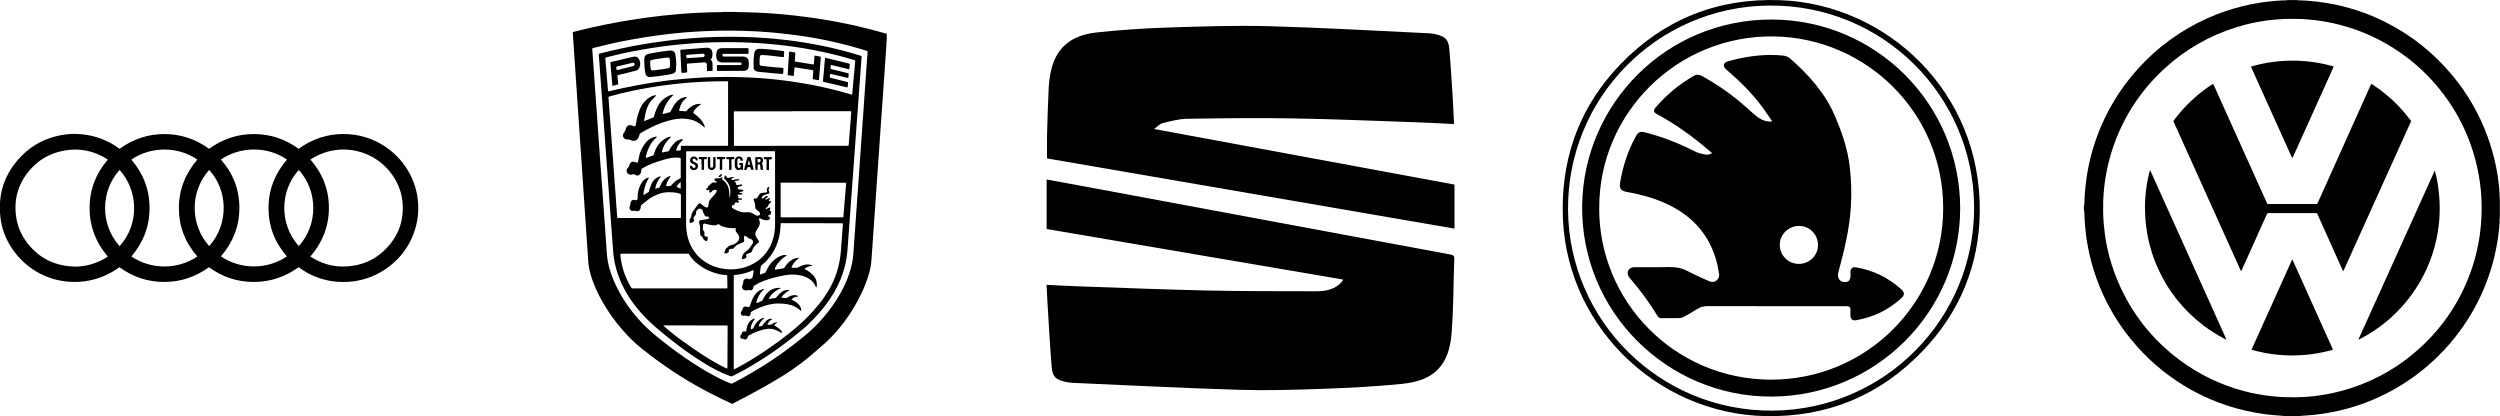 <svg xmlns="http://www.w3.org/2000/svg" id="Laag_2" data-name="Laag 2" viewBox="0 0 490.12 81.58"><defs><style>      .cls-1 {        stroke-width: 0px;      }    </style></defs><g id="Laag_1-2" data-name="Laag 1"><g><g><path class="cls-1" d="m173.85,7.95s-.05.1-.05.15c0,.14-.01.28-.02.42,0,.53-.07,1.06-.09,1.58,0,.15-.02.3-.03.45-.04.52-.07,1.03-.11,1.55-.02.33-.05.67-.07,1-.03.45-.06.9-.09,1.36-.03.46-.07.93-.1,1.39-.02.33-.05.67-.07,1-.03.45-.06.9-.09,1.36-.03.46-.07.93-.1,1.39-.02.32-.05.65-.07.97-.03.44-.06.88-.09,1.32-.03.47-.07.95-.1,1.42-.02.33-.05.67-.07,1-.03.44-.06.88-.09,1.32-.03.47-.07.95-.1,1.42-.02.33-.05.67-.07,1-.03.44-.06.88-.09,1.32-.03.47-.07.95-.1,1.42-.02.33-.05.67-.07,1-.03.44-.06.88-.09,1.32-.03.47-.07.95-.1,1.42-.02.33-.05.67-.07,1-.03.44-.06.88-.09,1.32-.03.47-.07.95-.1,1.42-.02.34-.05.69-.07,1.03-.03.45-.06.9-.09,1.36-.03.45-.07.9-.1,1.36-.02.34-.05.69-.07,1.03-.03.45-.06.9-.09,1.36-.03.45-.07.9-.1,1.36-.02.33-.05.67-.07,1-.03.45-.06.9-.09,1.36-.03.46-.07.93-.1,1.39-.03.38-.06.75-.08,1.13-.04,1.09-.25,2.14-.56,3.18-.39,1.34-.91,2.63-1.52,3.88-1.5,3.09-3.42,5.89-5.81,8.37-.68.71-1.41,1.37-2.16,2-.18.15-.36.31-.54.47-2.05,1.85-4.24,3.51-6.58,4.98-1.42.9-2.88,1.74-4.35,2.56-1.88,1.04-3.78,2.05-5.68,3.04-.04.02-.08.04-.11.05-1.51-.69-2.99-1.41-4.46-2.17-3.94-2.04-7.68-4.4-11.22-7.08-.66-.5-1.33-1-1.98-1.52-1.42-1.14-2.71-2.41-3.9-3.78-1.55-1.78-2.9-3.7-4.05-5.77-.68-1.23-1.28-2.5-1.76-3.82-.27-.74-.49-1.5-.65-2.27-.11-.55-.19-1.11-.22-1.67-.04-.56-.08-1.12-.11-1.68-.02-.33-.05-.67-.07-1-.03-.46-.06-.93-.09-1.39-.03-.47-.07-.95-.1-1.42-.02-.33-.05-.67-.07-1-.03-.41-.05-.82-.08-1.23-.04-.54-.07-1.08-.11-1.62-.02-.33-.05-.67-.07-1-.03-.45-.06-.9-.09-1.36-.03-.48-.07-.97-.1-1.45-.02-.36-.05-.71-.07-1.07-.03-.46-.06-.93-.09-1.39-.03-.46-.07-.93-.1-1.39-.03-.36-.05-.71-.07-1.07-.03-.46-.06-.93-.09-1.39-.03-.46-.07-.93-.1-1.39-.02-.33-.05-.67-.07-1-.03-.42-.05-.84-.08-1.26-.04-.53-.07-1.06-.11-1.58-.02-.33-.05-.67-.07-1-.03-.45-.06-.9-.09-1.36-.03-.48-.07-.97-.1-1.45-.02-.34-.05-.69-.07-1.03-.03-.45-.06-.9-.09-1.36-.03-.48-.07-.97-.1-1.45-.02-.36-.05-.71-.07-1.07-.03-.46-.06-.93-.09-1.39-.03-.46-.07-.93-.1-1.39-.03-.36-.05-.71-.07-1.07-.03-.46-.06-.93-.09-1.39-.03-.46-.07-.93-.1-1.39-.02-.33-.05-.67-.07-1-.03-.42-.05-.84-.08-1.26-.04-.53-.07-1.06-.11-1.58-.02-.28-.04-.56-.05-.84,0-.04.02-.08.07-.1.05-.02.1-.04.15-.05,1.18-.3,2.36-.6,3.56-.86.97-.21,1.94-.43,2.91-.62.85-.17,1.7-.32,2.54-.48.7-.13,1.4-.25,2.11-.36.49-.08.98-.15,1.47-.22.52-.08,1.05-.16,1.57-.23.41-.06.81-.1,1.22-.15.45-.06.9-.11,1.35-.17.23-.03.45-.05.68-.08.53-.05,1.05-.1,1.58-.15.33-.03.67-.07,1-.1.26-.02.52-.05.77-.07.4-.03.8-.06,1.2-.09.5-.03.99-.07,1.49-.1.04,0,.09,0,.13-.01.59-.03,1.19-.06,1.78-.08.27-.01.54-.02.81-.03.29-.01.58-.02.87-.03.6-.01,1.21-.02,1.81-.03.11,0,.22,0,.32-.04h2.66c.1.05.21.04.32.04.6,0,1.21.02,1.81.03.29,0,.58.02.87.03.27,0,.54.02.81.03.58.03,1.16.06,1.75.08.04,0,.09,0,.13.01.5.03.99.07,1.49.1.39.03.77.06,1.16.09.27.02.54.05.81.07.33.03.67.07,1,.1.3.03.6.06.9.09.21.02.43.05.64.07.45.05.9.11,1.35.17.41.05.81.1,1.22.15.52.07,1.05.15,1.57.23.61.09,1.22.18,1.82.29.78.13,1.55.28,2.32.42,1.28.24,2.56.51,3.83.8,1.85.43,3.68.91,5.51,1.44.06.02.12.04.19.04v1.3Zm-30.43,67.29c.07-.03.14-.06.2-.1.25-.13.5-.26.75-.39,4.58-2.41,8.88-5.25,12.9-8.52.54-.44,1.09-.89,1.6-1.36,1.29-1.17,2.46-2.46,3.53-3.83,1.12-1.44,2.11-2.98,2.93-4.61.61-1.23,1.12-2.5,1.48-3.83.18-.66.32-1.32.41-2,.07-.57.1-1.14.14-1.71.03-.44.06-.88.09-1.32.02-.32.04-.65.07-.97.03-.44.07-.88.1-1.32.03-.45.06-.9.09-1.36.02-.29.04-.58.06-.87.03-.37.05-.73.08-1.1.03-.46.07-.93.1-1.39.03-.44.06-.88.09-1.32.02-.32.04-.65.07-.97.03-.44.07-.88.1-1.32.03-.45.06-.9.09-1.36.02-.34.05-.69.07-1.03.03-.44.07-.88.1-1.32.03-.45.06-.9.09-1.36.02-.34.05-.69.07-1.03.03-.46.07-.93.1-1.39.03-.44.06-.88.09-1.32.02-.33.05-.67.07-1,.03-.46.07-.93.1-1.39.03-.44.06-.88.09-1.32.02-.32.04-.65.07-.97.03-.44.07-.88.1-1.32.03-.45.06-.9.09-1.36.02-.34.05-.69.07-1.03.03-.46.07-.93.1-1.39.03-.44.06-.88.09-1.32.02-.33.05-.67.07-1,.03-.46.07-.93.1-1.39.03-.44.06-.88.09-1.32.04-.57.08-1.14.12-1.71.03-.43.06-.86.1-1.29,0-.08,0-.15,0-.23,0-.04-.02-.08-.07-.1-.08-.03-.16-.06-.25-.08-.51-.15-1.01-.31-1.52-.46-1.51-.44-3.04-.84-4.57-1.19-.89-.2-1.79-.4-2.69-.57-.52-.1-1.04-.2-1.56-.29-.45-.08-.89-.15-1.34-.22-.35-.06-.7-.11-1.06-.16-.36-.05-.73-.11-1.09-.15-.41-.05-.81-.1-1.22-.15-.53-.06-1.05-.12-1.58-.18-.29-.03-.58-.06-.87-.09-.35-.03-.71-.07-1.06-.1-.4-.03-.8-.06-1.2-.09-.47-.03-.95-.07-1.42-.1-.69-.04-1.38-.06-2.07-.09-.1,0-.19,0-.29-.01-.43-.01-.86-.03-1.3-.04-1.39-.02-2.79-.03-4.18,0-.84.02-1.68.05-2.53.08-.06,0-.13,0-.19.01-.58.03-1.16.06-1.75.1-.43.03-.86.05-1.29.08-.23.02-.45.03-.68.05-.32.03-.65.06-.97.09-.33.03-.67.07-1,.1-.29.03-.58.05-.87.09-.46.05-.92.11-1.38.17-.42.05-.84.1-1.25.16-.53.07-1.07.15-1.6.23-.48.07-.96.14-1.44.22-.68.11-1.36.23-2.04.36-.83.15-1.65.31-2.48.48-1.47.31-2.93.64-4.38,1.02-.2.05-.4.1-.6.15-.18.05-.19.06-.18.24,0,.1.01.19.02.29.01.15.02.3.03.45.03.43.06.86.09,1.29.02.32.05.65.07.97.03.45.07.9.1,1.36.03.44.06.88.09,1.32.02.27.04.54.06.81.03.38.05.75.08,1.13.03.45.07.9.1,1.36.03.44.06.88.09,1.32.02.31.04.62.07.94.03.44.07.88.1,1.32.03.45.06.9.09,1.36.02.34.05.69.07,1.03.03.47.07.95.1,1.42.03.43.06.86.09,1.29.02.32.05.65.07.97.03.45.07.9.1,1.36.03.44.06.88.09,1.32.02.33.05.67.07,1,.04.48.07.97.11,1.45.03.42.06.84.09,1.26.02.31.04.62.07.94.03.43.07.86.1,1.29.03.45.06.9.09,1.36.02.36.05.71.08,1.07.03.45.07.9.1,1.36.03.44.06.88.09,1.32.02.32.05.65.07.97.03.43.07.86.1,1.29.03.45.06.9.09,1.36.02.34.05.69.07,1.03.03.47.07.95.1,1.42.03.43.06.86.09,1.29.02.27.03.54.06.81.08.73.22,1.45.4,2.16.32,1.21.76,2.38,1.3,3.52,1.15,2.45,2.66,4.67,4.45,6.69,1.08,1.21,2.26,2.32,3.51,3.35,1.82,1.49,3.7,2.91,5.64,4.24,1.59,1.1,3.22,2.14,4.91,3.08,1.14.64,2.3,1.24,3.51,1.74.24.1.48.2.73.28Z"></path><path class="cls-1" d="m117.41,10.58c.08-.06.16-.08.25-.1,1.29-.33,2.58-.64,3.87-.92.91-.2,1.82-.38,2.73-.56.78-.15,1.57-.28,2.36-.41.48-.08.96-.16,1.44-.23.52-.08,1.05-.15,1.57-.22.42-.06.83-.11,1.25-.17.26-.03.51-.06.77-.09.3-.03.6-.07.9-.1.25-.03.49-.05.74-.08.33-.03.67-.06,1-.09.38-.03.75-.07,1.13-.1.31-.03.62-.05.94-.07.5-.03.99-.06,1.49-.09.71-.04,1.42-.07,2.14-.09.36-.01.71-.03,1.07-.03,1.38-.02,2.76-.02,4.15,0,.36,0,.71.02,1.07.03.24,0,.48.01.71.02.3.01.6.03.91.04.08,0,.15,0,.23.01.67.03,1.34.07,2,.13.4.03.8.06,1.2.09.33.03.67.06,1,.1.25.02.49.05.74.08.46.05.92.09,1.38.15.57.07,1.13.15,1.7.23.49.07.98.14,1.47.22.54.09,1.09.18,1.63.28.65.12,1.29.24,1.94.37.98.2,1.96.42,2.94.66,1.47.36,2.92.76,4.36,1.21.11.04.23.07.34.11.07.03.1.07.09.15-.05.67-.1,1.33-.15,2-.03.43-.06.86-.09,1.29-.03.44-.07.88-.1,1.32-.02.31-.05.62-.07.94-.03.42-.06.84-.09,1.26-.03.45-.07.9-.1,1.36-.02.32-.05.65-.07.97-.03.43-.06.86-.09,1.29-.03.44-.07.88-.1,1.32-.02.31-.05.62-.07.94-.03.42-.06.84-.09,1.26-.03.45-.07.9-.1,1.36-.02.32-.05.65-.07.97-.03.43-.06.86-.09,1.29-.03.44-.07.88-.1,1.32-.02.31-.05.62-.07.94-.03.42-.06.84-.09,1.26-.03.45-.07.9-.1,1.36-.02.32-.05.65-.07.97-.03.43-.06.86-.09,1.29-.03.44-.07.88-.1,1.32-.02.31-.05.62-.07.94-.03.42-.06.84-.09,1.26-.03.45-.07.9-.1,1.36-.03.33-.05.67-.07,1-.03.43-.06.86-.09,1.29-.03.43-.07.86-.1,1.29-.02.31-.05.62-.07.94-.03.42-.06.84-.09,1.26-.03.45-.07.9-.1,1.36-.03.36-.05.71-.08,1.07-.03.32-.05.65-.09.97-.07.56-.16,1.11-.28,1.66-.47,2.22-1.34,4.28-2.52,6.21-.75,1.22-1.6,2.36-2.53,3.44-.8.93-1.66,1.82-2.55,2.67-.13.13-.27.25-.41.36-3.08,2.62-6.33,5.01-9.79,7.11-1.37.84-2.78,1.62-4.23,2.32-.08.04-.16.08-.23.11-.03.01-.06.02-.11.04-.13-.04-.28-.08-.42-.13-.91-.32-1.78-.72-2.63-1.16-1.28-.66-2.5-1.41-3.7-2.19-1.65-1.08-3.25-2.24-4.81-3.46-1.15-.89-2.28-1.81-3.38-2.77-1.28-1.12-2.47-2.32-3.55-3.64-1.16-1.42-2.16-2.94-2.94-4.6-.64-1.35-1.13-2.75-1.44-4.22-.13-.61-.23-1.23-.29-1.85-.05-.52-.09-1.03-.12-1.55-.03-.43-.07-.86-.1-1.29-.02-.32-.05-.65-.07-.97-.03-.43-.06-.86-.09-1.29-.03-.44-.07-.88-.1-1.32-.02-.31-.05-.62-.07-.94-.03-.42-.06-.84-.09-1.26-.03-.45-.07-.9-.1-1.36-.02-.33-.05-.67-.07-1-.03-.43-.06-.86-.09-1.29-.03-.43-.07-.86-.1-1.29-.03-.33-.05-.67-.07-1-.03-.43-.06-.86-.09-1.29-.03-.43-.07-.86-.1-1.29-.02-.31-.05-.62-.07-.94-.03-.42-.06-.84-.09-1.26-.03-.45-.07-.9-.1-1.36-.02-.32-.05-.65-.07-.97-.03-.42-.06-.84-.09-1.26-.03-.45-.07-.9-.1-1.36-.02-.33-.05-.67-.07-1-.03-.43-.06-.86-.09-1.29-.03-.43-.07-.86-.1-1.29-.02-.32-.05-.65-.07-.97-.03-.43-.06-.86-.09-1.29-.03-.44-.07-.88-.1-1.32-.02-.31-.05-.62-.07-.94-.03-.42-.06-.84-.09-1.26-.03-.45-.07-.9-.1-1.36-.02-.33-.05-.67-.07-1-.03-.43-.06-.86-.09-1.29-.03-.43-.07-.86-.1-1.29-.01-.16-.02-.32-.03-.48,0-.04,0-.08,0-.12Zm11.88,26.17c.04-.07.07-.14.1-.21.1-.2.19-.41.29-.61.22-.43.54-.78.93-1.06.2-.15.42-.26.66-.33.05-.01.11-.02.16-.02.01,0,.03.02.04.03,0,0,0,.02,0,.03-.07.1-.13.2-.2.29-.23.33-.42.68-.56,1.05-.06.16-.11.33-.13.5,0,.04.03.08.08.08.24,0,.47-.02.71-.03.07,0,.12-.03.17-.08.12-.13.24-.25.36-.38.27-.3.57-.56.92-.76.19-.11.38-.21.57-.31.04-.02.07-.06.07-.1,0-.08,0-.15,0-.23,0-1.1,0-2.2,0-3.3,0-.08,0-.15,0-.23,0-.05-.05-.1-.1-.11-.05-.01-.1-.03-.16-.03-.13-.01-.26-.03-.39-.04-.3-.02-.6-.02-.91.02-.31.04-.62.1-.92.17-1.2.29-2.37.67-3.5,1.14-.46.19-.91.4-1.34.65-.1.06-.2.13-.3.19-.06.04-.09.09-.09.16-.02.14-.03.28-.05.42-.04.34-.24.57-.53.73-.11.06-.23.07-.34.02-.09-.03-.18-.07-.27-.11-.08-.04-.15-.08-.23-.12-.07-.03-.14-.04-.22-.01-.15.05-.31.1-.47.09-.52-.04-.72-.3-.78-.71-.03-.2.02-.39.15-.55.07-.08.14-.16.22-.24.05-.05.08-.1.1-.17.02-.07.03-.15.06-.22.04-.1.07-.21.12-.3.15-.25.37-.38.67-.36.11,0,.21.02.32.06.11.05.22.09.33.13.07.03.19-.01.22-.08.03-.06.05-.12.06-.18.07-.34.14-.68.2-1.02.04-.21.09-.42.16-.63.27-.74.64-1.41,1.13-2.03.37-.46.83-.78,1.37-1,.17-.07.35-.12.53-.15.08-.02.17,0,.26,0,0,0,.03.04.02.05-.03.04-.06.09-.1.12-.15.15-.31.3-.46.45-.26.25-.47.53-.65.84-.29.48-.52.99-.7,1.53-.08.25-.16.49-.22.75-.03.11-.03.21-.02.32,0,.07.07.11.14.08.02,0,.04-.01.06-.02.35-.15.7-.27,1.06-.39.07-.02.14-.05.21-.08.09-.17.14-.34.19-.52.16-.52.4-1,.71-1.45.44-.64,1.01-1.12,1.7-1.46.21-.11.44-.17.67-.22.05-.01.11,0,.16,0,0,0,.02.01.01.02,0,.02,0,.05-.02.06-.27.27-.53.54-.77.83-.37.46-.64.97-.84,1.52-.05.15-.08.31-.12.47,0,.04,0,.09,0,.13,0,.03.03.07.06.06.01,0,.02,0,.03,0,.35-.08.69-.18,1.05-.21.07,0,.12-.04.17-.09.04-.05.08-.1.12-.15.04-.07.08-.15.12-.23.28-.53.66-.98,1.11-1.38.27-.24.59-.39.94-.49.16-.04.32-.06.48-.03.03,0,.04.01.04.04,0,.02,0,.04-.01.06-.04.04-.08.08-.12.11-.22.2-.42.41-.6.64-.25.33-.45.69-.58,1.08-.08.24-.03.28.18.28.1,0,.19,0,.29,0,.13,0,.26-.01.39-.07,0-.04.02-.08.02-.12,0-.1,0-.19,0-.29,0-.52-.07-.46.46-.46,2.78,0,5.55,0,8.33,0,.12,0,.24,0,.36,0,.06,0,.1-.05.11-.1,0-.09,0-.17,0-.26,0-3.97,0-7.95,0-11.92,0-.09,0-.17,0-.26,0-.06-.04-.1-.1-.11-.05,0-.11,0-.16,0-1.49,0-2.98.03-4.47.09-.06,0-.13,0-.19.01-.57.03-1.14.06-1.71.1-.42.03-.84.05-1.26.09-.29.02-.58.05-.87.08-.33.03-.67.06-1,.1-.29.03-.58.05-.87.09-.45.05-.9.11-1.35.17-.56.07-1.11.14-1.67.22-.74.11-1.47.24-2.2.36-.89.15-1.78.33-2.67.51-1.54.32-3.07.69-4.59,1.11-.1.03-.21.05-.3.1-.05.06-.04.13-.03.19.02.34.05.69.07,1.03.03.42.06.84.09,1.26.02.31.05.62.07.94.03.43.07.86.1,1.29.03.43.06.86.09,1.29.02.33.05.67.07,1,.03.45.07.9.1,1.36.03.42.06.84.09,1.26.02.31.05.62.07.94.03.43.07.86.1,1.29.03.43.06.86.09,1.29.02.33.05.67.07,1,.03.45.07.9.1,1.36.03.42.06.84.09,1.26.02.31.04.62.07.94.03.43.07.86.1,1.29.03.43.06.86.09,1.29.02.33.05.67.07,1,.03.44.07.88.1,1.32.03.34.05.69.07,1.03,0,.02,0,.04.01.06,0,.04.05.08.09.08.11,0,.22.01.32.01,1.46,0,2.92,0,4.37,0,2.41,0,4.82,0,7.23,0,.11,0,.22,0,.32,0,.1,0,.14-.04.15-.13,0-.04,0-.09,0-.13,0-1.38,0-2.76,0-4.15,0-.24.01-.27-.27-.37-.06-.02-.12-.04-.18-.06-.32-.1-.65-.15-.99-.18-.65-.05-1.29-.06-1.94.05-.31.05-.61.12-.91.24-.49.19-.97.42-1.44.67-.24.13-.46.28-.67.45-.38.3-.76.6-1.14.9-.06.05-.12.09-.18.14-.07.06-.11.13-.13.22-.03.13-.04.26-.05.39,0,.15-.07.27-.16.38-.04.04-.08.08-.12.11-.16.13-.34.18-.55.12-.22-.07-.45-.08-.67-.05-.02,0-.04,0-.06,0-.18.03-.32-.05-.43-.17-.17-.18-.24-.39-.16-.63.09-.28.16-.56.2-.85.04-.29.33-.58.75-.5.05.01.1.03.15.05.03,0,.06.02.09.02.03,0,.07,0,.1,0,.1-.04.19-.11.25-.2.04-.06.03-.12.03-.19,0-.09,0-.17,0-.26-.02-.34.03-.67.09-1,.11-.64.37-1.22.69-1.77.17-.28.39-.52.65-.71.12-.09.25-.17.39-.23.11-.05.22-.08.34-.09,0,0,.02,0,.03.02,0,.02.02.04.01.06-.02.05-.05.09-.08.14-.19.31-.36.64-.49.98-.17.44-.3.9-.4,1.37-.05.24-.1.49-.08.74,0,.03.01.06.03.08.03.03.06,0,.09,0,.29-.18.58-.37.88-.55,0,0,.02-.01.04-.03.02-.08.05-.17.07-.27.12-.48.29-.95.5-1.4.25-.52.63-.89,1.12-1.18.18-.1.37-.18.58-.2.02,0,.05,0,.06.02.01.01.01.04,0,.06-.06.08-.12.15-.17.23-.42.58-.74,1.22-.88,1.93,0,.04-.01.09-.01.13,0,.02.04.07.06.06.26-.08.51-.17.78-.21Zm17.56,18.03c.2-.07.37-.15.53-.23.08-.05.13-.11.15-.2.04-.21.09-.42.13-.63.04-.23.07-.47.1-.7,0-.03-.04-.06-.06-.06-.05.02-.1.04-.15.06-.45.2-.92.37-1.4.51-.67.19-1.34.33-2.03.37-.06,0-.13.01-.19.02-.03,0-.08.06-.08.09,0,.12,0,.24,0,.36,0,5.87,0,11.74,0,17.62,0,.11,0,.22,0,.32,0,.02,0,.05.01.06.01.01.04.03.05.03.04,0,.08-.02.12-.04.27-.14.54-.28.8-.42,1.71-.92,3.36-1.94,4.98-3.02,2.15-1.44,4.24-2.98,6.22-4.66,1.55-1.31,2.98-2.76,4.28-4.32.81-.97,1.54-2,2.18-3.09,1.26-2.17,2.03-4.49,2.3-6.99.03-.27.05-.54.08-.81.04-.46.07-.93.1-1.39.03-.42.06-.84.09-1.26.02-.31.04-.62.07-.94.03-.43.07-.86.1-1.29.03-.44.07-.4-.38-.4-3.8,0-7.6-.01-11.4-.02-.08,0-.15,0-.23,0-.15,0-.17.03-.18.16-.01.2-.02.41-.03.61-.03.66-.13,1.31-.27,1.95-.27,1.18-.73,2.28-1.39,3.29-.53.81-1.17,1.52-1.92,2.14-.08.07-.16.14-.24.2-.02.1-.05.18-.06.26-.06.35-.11.7-.14,1.06-.01.12,0,.24,0,.35,0,.01.03.03.04.04.03,0,.06,0,.09-.01.29-.11.59-.22.88-.33.02,0,.03-.02.06-.04.04-.09.09-.18.14-.28.1-.2.2-.41.31-.61.35-.65.81-1.22,1.39-1.69.35-.29.74-.52,1.17-.69.18-.07.37-.12.56-.16.13-.03.26-.03.39-.01.05,0,.1.03.16.04.03,0,.04.02.03.05,0,0,0,.02-.01.03-.2.13-.4.26-.59.4-.43.33-.8.73-1.14,1.15-.15.18-.28.38-.39.6-.05.1-.09.19-.13.29-.03.07-.04.14-.06.22-.01.07.02.11.09.1.49-.1.98-.18,1.47-.25.08-.01.17-.04.26-.05.04-.07.09-.13.13-.19.14-.25.31-.47.5-.68.29-.34.64-.61,1.03-.83.24-.13.49-.22.76-.28.15-.03.3-.04.45-.01,0,0,.01.02.01.03,0,0,0,.02,0,.03-.05.04-.1.09-.15.12-.44.34-.8.75-1.08,1.23-.05.09-.1.19-.15.29-.01.03-.02.06-.03.09-.01.04.02.1.06.1.06,0,.13.02.19.02.25,0,.5.01.74.02.11,0,.21-.02.31-.08.22-.14.45-.25.69-.35.42-.18.86-.26,1.33-.23.22.02.43.06.63.14.04.02.07.04.11.07,0,0,.01.02.01.03,0,0-.01.02-.02.02-.13.02-.25.04-.38.06-.31.05-.6.16-.87.34-.08.05-.16.11-.21.19-.01.02,0,.07.02.09.05.03.1.05.14.07.58.29,1.08.67,1.52,1.14.31.34.53.74.62,1.19.03.14.04.28.06.42.03.22,0,.43-.04.64,0,.04-.04.07-.06.11-.08-.05-.09-.13-.12-.2-.26-.57-.64-1.05-1.15-1.41-.33-.24-.7-.42-1.09-.56-.54-.2-1.1-.3-1.68-.34-.73-.06-1.45,0-2.16.12-.65.11-1.29.26-1.93.42-.78.19-1.54.42-2.28.72-.55.22-1.09.47-1.59.79-.1.06-.21.12-.29.21-.01.08-.03.16-.04.25-.03.14-.08.27-.17.38-.1.13-.23.19-.4.18-.07,0-.15-.02-.22-.04-.13-.03-.25-.02-.38.02-.18.07-.36.05-.54,0-.41-.1-.62-.52-.47-.91.02-.05.04-.1.06-.15.08-.16.13-.32.12-.5,0-.06,0-.13.02-.19.07-.39.48-.64.86-.51.11.04.22.08.34.13Zm-3.62-25.13h0c-.38,0-.76,0-1.13,0-2.4,0-4.79,0-7.19,0-.11,0-.22,0-.32,0-.04,0-.08.04-.08.08,0,.12,0,.24,0,.36,0,3.11,0,6.22,0,9.32,0,1.45,0,2.89,0,4.34,0,.47.01.95.07,1.42.08.65.21,1.28.41,1.89.54,1.62,1.47,2.97,2.85,4,1.33.99,2.84,1.53,4.48,1.7.74.08,1.49.06,2.23-.04.84-.11,1.65-.33,2.42-.67,1.2-.52,2.23-1.27,3.06-2.28.78-.95,1.3-2.03,1.61-3.22.21-.82.3-1.66.31-2.5,0-.56,0-1.12,0-1.68,0-4.09,0-8.18,0-12.27,0-.12,0-.24,0-.36,0-.04-.04-.08-.08-.09-.12,0-.24-.01-.36-.01-2.75,0-5.51,0-8.26,0Zm23.78-11.09s.05-.05.06-.08c.02-.1.03-.19.03-.29.03-.35.06-.71.09-1.06.03-.34.07-.69.1-1.03.03-.34.06-.69.09-1.03.02-.26.05-.52.07-.77.03-.34.07-.69.1-1.03.04-.42.08-.84.11-1.26,0-.02,0-.04,0-.06,0-.08-.03-.13-.09-.15-.06-.02-.12-.04-.19-.06-.86-.25-1.72-.5-2.59-.73-1.14-.3-2.28-.57-3.43-.82-.7-.15-1.4-.28-2.09-.42-.55-.11-1.1-.2-1.66-.3-.47-.08-.94-.15-1.41-.22-.36-.05-.73-.11-1.09-.16-.41-.06-.81-.11-1.22-.16-.46-.06-.92-.1-1.38-.15-.39-.04-.77-.08-1.16-.12-.31-.03-.62-.06-.94-.08-.42-.04-.84-.07-1.26-.1-.53-.03-1.06-.06-1.58-.09-.78-.04-1.55-.08-2.33-.1-1.72-.04-3.43-.04-5.15,0-.66.01-1.32.05-1.98.07-.08,0-.15.01-.23.01-.55.03-1.1.06-1.65.1-.41.03-.82.05-1.23.09-.59.05-1.18.11-1.77.16-.51.05-1.01.09-1.51.15-.61.07-1.22.15-1.83.23-.67.09-1.35.18-2.02.29-.71.11-1.43.24-2.14.36-.74.13-1.49.27-2.23.42-.95.19-1.9.4-2.84.63-.62.15-1.24.31-1.85.46-.11.03-.15.07-.14.18.01.18.02.37.04.55.03.37.07.73.1,1.1.03.38.06.75.09,1.13.02.29.05.58.07.87.03.38.07.75.1,1.13.05.53.09,1.05.13,1.58,0,.12.05.14.17.11.12-.03.23-.06.35-.09,1.01-.24,2.02-.48,3.03-.68.71-.14,1.42-.29,2.13-.42.54-.1,1.08-.19,1.63-.29.47-.08.94-.16,1.41-.23.36-.06.73-.11,1.09-.16.41-.06.81-.11,1.22-.17.25-.03.49-.06.74-.09.26-.03.51-.06.77-.09.35-.04.71-.08,1.06-.11.29-.03.58-.06.87-.08.37-.03.73-.07,1.1-.1.42-.03.84-.06,1.26-.09.52-.03,1.03-.08,1.55-.1.82-.03,1.64-.09,2.46-.09.29,0,.58-.01.87-.02,1.03-.03,2.05-.02,3.08,0,.42.01.84.02,1.26.03.7.02,1.4.05,2.1.08.33.01.67.04,1,.06.33.02.67.04,1,.07.25.02.5.04.74.06.3.03.6.05.9.08.32.03.64.07.97.1.29.03.58.06.87.09.44.05.88.11,1.32.17.4.05.79.1,1.19.16.49.07.98.15,1.47.23.68.11,1.36.22,2.04.35,1,.19,1.99.39,2.98.62,1.35.31,2.69.64,4.01,1.02.38.11.77.22,1.15.33Zm-11.62,3.24v.02c-3.68,0-7.36,0-11.05,0-.12,0-.24,0-.36,0-.06,0-.1.04-.11.1,0,.11,0,.22,0,.32,0,1.96.01,3.93.02,5.89,0,.52-.07.46.47.46,2.34,0,4.69,0,7.03,0,4.85,0,9.7,0,14.54-.01.11,0,.22,0,.32,0,.08,0,.12-.04.13-.11.02-.23.04-.45.06-.68.03-.41.06-.82.09-1.23.02-.29.04-.58.07-.87.03-.41.07-.82.1-1.23.03-.42.06-.84.09-1.26.02-.31.04-.62.07-.94.05-.52.09-.46-.43-.46-3.68,0-7.36,0-11.05,0Zm-12.86,32.15c-.07-.01-.13-.03-.19-.03-.2-.02-.41-.02-.61-.05-.69-.09-1.35-.26-2.01-.5-1.04-.38-2.01-.89-2.88-1.58-.7-.54-1.3-1.17-1.75-1.93-.02-.04-.05-.07-.08-.11-.13-.03-.26-.02-.38-.02-2.31,0-4.62,0-6.93,0-1.89,0-3.78,0-5.67,0-.12,0-.24,0-.35.02-.02,0-.04.03-.04.04,0,.04-.01.09-.01.13,0,.31.05.62.09.93.11.74.28,1.46.5,2.17.35,1.12.82,2.18,1.43,3.18.07.11.14.22.21.32.14.04.27.02.4.02,5.97,0,11.94,0,17.91,0,.1,0,.19,0,.29,0,.03,0,.07,0,.09-.02.02,0,.04-.03.04-.04.01-.05.02-.11.02-.16-.01-.74-.03-1.49-.04-2.23,0-.04-.01-.08-.02-.13Zm16.94-18.14h0c-2.01,0-4.02,0-6.03,0-.11,0-.22,0-.32,0-.04,0-.08.04-.08.09,0,.1,0,.19,0,.29,0,2.01,0,4.02,0,6.02,0,.44-.05.39.4.39,2.3,0,4.6,0,6.9,0,1.52,0,3.05,0,4.57,0,.11,0,.22,0,.32,0,.07,0,.11-.05.12-.12.01-.14.02-.28.03-.42.03-.4.07-.8.1-1.19.03-.39.06-.77.09-1.16.04-.49.08-.99.12-1.48.03-.38.07-.75.1-1.13.03-.34.06-.69.08-1.03,0-.06,0-.13,0-.19,0-.02-.03-.04-.04-.04-.11,0-.21-.02-.32-.02-2.01,0-4.02,0-6.03,0Zm-16.88,36.43c.03-.12.01-.24.02-.35,0-2,.02-3.99.03-5.99,0-.57,0-1.14.01-1.72,0-.1,0-.19-.01-.29,0-.04-.04-.08-.08-.08-.12,0-.24,0-.36,0-3.92,0-7.84-.01-11.76-.02-.1,0-.19,0-.29,0-.02,0-.05,0-.06.01-.01.01-.02.05-.02.05.04.05.08.1.13.14.36.31.72.62,1.09.92,1.48,1.21,3.02,2.34,4.6,3.42,1.41.97,2.84,1.89,4.32,2.74.68.39,1.38.76,2.09,1.09.08.04.16.07.24.1.01,0,.04-.01.06-.02Zm-9.94-35.63s.03.03.05.04c.21.1.43.2.64.31.05.03.11-.01.11-.07,0-.37,0-.73,0-1.1,0-.04-.03-.08-.05-.07-.02,0-.04,0-.06.02-.25.24-.48.49-.67.79-.02.03-.02.06-.03.09Z"></path><path class="cls-1" d="m128.17,22.96c.02-.07.04-.13.06-.19.14-.5.31-.99.51-1.46.13-.31.29-.6.47-.89.05-.08.1-.16.16-.24.5-.64,1.13-1.13,1.87-1.45.21-.09.42-.16.66-.16.03,0,.06,0,.09.01,0,0,.01.01.02.02,0,0,0,.03,0,.03-.05.06-.1.11-.16.16-.27.25-.52.52-.74.81-.58.77-.98,1.62-1.18,2.57-.01.06-.03.13.02.19.06-.01.12-.02.18-.04.38-.12.76-.23,1.15-.32.03,0,.07-.01.09-.03.04-.02.07-.05.09-.08.05-.08.09-.17.13-.26.17-.35.35-.69.57-1.02.14-.21.28-.41.45-.6.32-.36.7-.64,1.15-.82.27-.11.55-.19.85-.16.03,0,.04.02.04.04,0,.01,0,.02,0,.03-.02.03-.04.05-.06.08-.07.07-.14.14-.22.19-.52.41-.84.94-1.04,1.57-.06.2-.12.39-.17.59-.02.06-.04.12,0,.2.11.04.23.01.35.02.11,0,.22,0,.32.02.12,0,.24.02.35.03.11,0,.21.01.33.02.05-.06.11-.11.15-.17.26-.3.56-.57.9-.79.33-.21.68-.37,1.07-.45.26-.05.51-.07.77-.03,0,0,.01.01.02.02,0,0,0,.02,0,.03-.05.04-.1.08-.15.12-.32.22-.62.47-.88.76-.14.15-.27.31-.37.49-.05.09-.09.17-.09.28,0,.04,0,.09.04.12.06.05.12.09.18.13.37.26.71.56,1.03.89.26.27.49.55.67.87.15.26.28.54.32.84,0,.01-.02.03-.03.05,0,0-.02,0-.03,0-.05-.04-.1-.08-.15-.12-.41-.37-.86-.68-1.34-.96-.38-.22-.79-.35-1.21-.45-.66-.15-1.32-.22-1.99-.19-.54.02-1.07.09-1.6.21-1.41.31-2.75.81-4.04,1.44-.75.36-1.47.77-2.19,1.19-.04.02-.08.04-.11.07-.03.03-.06.06-.07.1-.02.05-.03.1-.04.16-.06.22-.13.44-.24.63-.17.31-.44.5-.79.56-.18.03-.34-.02-.51-.07-.09-.03-.18-.07-.27-.11-.12-.06-.24-.08-.37-.09-.13,0-.26,0-.39-.02-.38-.04-.67-.37-.68-.74,0-.15.03-.3.11-.43.06-.1.13-.2.2-.3.12-.17.22-.34.25-.55.02-.13.07-.25.14-.36.02-.03.03-.06.05-.08.27-.33.54-.41.95-.3.14.04.26.1.38.18.08.05.16.07.24,0,.02-.02.05-.04.08-.05.05-.03.08-.07.09-.13.02-.06.03-.13.04-.19.1-.52.21-1.04.31-1.55.03-.14.07-.27.11-.4.13-.38.26-.76.41-1.12.39-.93,1.02-1.67,1.87-2.22.31-.2.65-.34,1.02-.4.09-.01.17-.03.26,0,0,0,.01.02.01.02,0,0,0,.03,0,.03-.04.05-.08.1-.13.14-.24.22-.47.45-.69.69-.48.53-.82,1.13-1.04,1.81-.12.38-.22.77-.3,1.16-.07.35-.13.7-.2,1.05,0,.02,0,.04,0,.06,0,.05.04.09.08.07.05-.02.1-.04.15-.06.47-.21.95-.4,1.44-.58.07-.03.14-.06.21-.09Z"></path><path class="cls-1" d="m149.8,56.69s-.03.06-.05.08c-.54.43-.88,1-1.18,1.6-.11.22-.18.46-.23.71-.02.08-.02.17-.03.26,0,.05.04.08.08.07.03-.01.06-.02.09-.03.26-.11.51-.23.77-.34.11-.04.18-.11.24-.21.13-.22.26-.45.39-.67.21-.37.49-.68.8-.97.43-.39.93-.62,1.5-.71.19-.03.38-.06.58-.05.1,0,.19.01.28.07,0,.02,0,.03-.02.05,0,0-.02,0-.03.01-.51.18-.94.47-1.34.83-.12.11-.24.22-.35.33-.24.23-.41.5-.55.79-.01.02-.02.07,0,.08.02.02.06.02.09.02.4-.09.81-.14,1.22-.18.05-.05.1-.11.15-.16.2-.21.39-.43.59-.64.1-.1.2-.19.31-.29.35-.31.78-.46,1.24-.51.14-.01.28,0,.4.06-.03.07-.1.09-.15.12-.41.23-.77.52-1.09.86-.12.13-.23.26-.28.43,0,.03,0,.05.02.05.04.01.08.03.12.03.23.03.45.05.68.07.04,0,.09,0,.12-.02.07-.03.13-.07.2-.1.15-.08.31-.16.46-.24.28-.15.59-.21.9-.23.26-.02.52.03.72.21.01.01.01.04.01.06,0,0-.01.01-.02.02-.03,0-.06.01-.1.01-.05,0-.11,0-.16.01-.34.05-.65.17-.89.41-.03.03-.05.07-.08.1,0,0,0,.02,0,.04.05.03.1.07.16.1.18.1.36.2.53.31.21.13.41.28.59.46.25.25.44.53.53.87.04.15.06.3.04.45,0,.02-.02.04-.04.04-.02,0-.04,0-.06-.01-.06-.06-.12-.12-.18-.18-.13-.13-.27-.24-.43-.34-.06-.03-.11-.06-.17-.1-.46-.31-.98-.49-1.52-.61-.7-.16-1.41-.21-2.12-.21-.85,0-1.67.17-2.48.41-.73.22-1.45.5-2.13.85-.23.12-.45.26-.67.39-.05.03-.07.07-.08.13,0,.1,0,.19-.03.29-.08.34-.3.49-.65.41-.08-.02-.16-.05-.24-.09-.08-.04-.16-.05-.25-.02-.11.04-.23.05-.35.04-.13,0-.23-.06-.3-.17-.15-.22-.19-.49-.01-.72.03-.04.06-.09.1-.13.09-.09.13-.19.14-.31.03-.38.49-.6.8-.45.02,0,.04.02.06.03.19.14.35.03.5-.08.03-.02.05-.07.06-.11.09-.26.19-.53.28-.79.16-.47.39-.91.67-1.33.21-.32.47-.59.79-.8.28-.19.59-.31.92-.37.03,0,.06,0,.1,0,0,0,.02,0,.04.01Z"></path><path class="cls-1" d="m149.45,63.84c.14-.19.27-.38.41-.55.11-.13.23-.26.35-.38.13-.13.28-.23.45-.31.23-.11.47-.14.72-.09,0,0,.02.01.02.02.01.02,0,.04-.02.05-.06.04-.13.08-.19.12-.28.18-.49.42-.65.71-.03.05-.04.1-.06.15-.01.04.02.1.05.1.19,0,.39,0,.58,0,.04,0,.08-.02.12-.05.08-.05.16-.11.24-.16.23-.14.48-.24.76-.26.04,0,.09,0,.13,0,.02,0,.03.03.04.04,0,0,0,.02-.01.02-.12.09-.25.17-.37.26-.08.06-.15.12-.2.21-.02.03,0,.1.03.12.08.05.17.09.25.14.27.16.53.33.76.54.23.2.41.44.5.74,0,.02,0,.04-.02.06,0,0-.02,0-.03,0-.02,0-.04-.02-.06-.03-.04-.02-.07-.05-.11-.07-.42-.25-.86-.45-1.32-.61-.43-.14-.86-.19-1.31-.14-.66.07-1.29.24-1.91.47-.62.22-1.21.5-1.79.82-.05.03-.09.05-.14.09-.02.02-.04.05-.05.08-.01.06-.01.13-.03.19-.06.21-.19.36-.4.42-.11.03-.22.04-.31-.03-.09-.07-.19-.09-.3-.09-.06,0-.13-.01-.19-.02-.1,0-.16-.06-.19-.15-.02-.05-.04-.1-.05-.15-.04-.14-.02-.28.07-.4.02-.03.04-.05.06-.08.08-.07.11-.16.13-.25,0-.04.03-.08.04-.12.09-.23.35-.33.53-.27.05.02.1.03.16.04.05.01.14-.05.15-.11.02-.14.05-.28.07-.41.04-.25.11-.48.19-.72.16-.45.45-.81.83-1.09.16-.12.33-.2.53-.23.04,0,.08,0,.08.03,0,.02,0,.05-.01.06-.06.08-.12.15-.17.23-.25.35-.44.71-.55,1.13-.05.2-.07.4-.04.61,0,.02.05.05.08.04.07-.03.13-.07.21-.09.11-.04.17-.12.22-.22.09-.19.18-.37.27-.55.23-.41.54-.75.92-1.03.27-.19.56-.32.89-.34.03,0,.04.01.04.04,0,.01,0,.02,0,.03-.02.02-.04.05-.07.07-.08.06-.15.12-.23.18-.17.15-.33.31-.46.5-.13.18-.22.37-.28.58-.02.06-.01.13-.02.19,0,.04.05.08.09.08.02,0,.04,0,.06,0,.18-.04.36-.07.52-.14Z"></path><path class="cls-1" d="m139.04,42.78s0-.05,0-.07c-.09-.09-.18-.19-.27-.28-.03-.03-.08-.03-.12-.02-.01,0-.02,0-.03.01-.16.1-.29.03-.4-.1-.07-.09-.14-.19-.19-.3-.11-.2-.18-.41-.24-.63-.03-.12-.1-.22-.18-.3-.11-.11-.24-.17-.4-.19-.09,0-.17,0-.25.05-.16.09-.3.21-.4.37-.09.14-.14.29-.1.46.04.15-.02.28-.12.39-.04.05-.09.09-.13.14-.05.06-.1.11-.15.17-.11.15-.14.31-.06.49.03.06.05.12.07.18.03.09.02.17-.05.24-.02.02-.04.05-.07.07-.16.13-.35.22-.55.27-.06.01-.13-.03-.16-.09-.07-.18-.08-.36-.04-.54.01-.05.04-.1.07-.15.03-.05.06-.09.09-.13.1-.17.17-.35.19-.54,0-.05,0-.11.02-.16.02-.2.08-.38.19-.54.35-.52.71-1.03,1.1-1.52.04-.05.09-.1.13-.14.08-.07.24-.08.34-.02.07.05.14.1.21.16.1.08.2.17.3.25.15.13.31.23.49.31.08.03.16.06.25.07.08.02.18-.05.21-.12.03-.06.05-.12.06-.18.03-.13.05-.25.07-.38.01-.09.03-.17.04-.26.02-.25.13-.45.28-.64.12-.15.25-.3.38-.44.17-.19.34-.36.5-.55.17-.19.3-.39.38-.64,0-.03.02-.06.02-.09,0-.05-.01-.08-.05-.11-.02-.01-.03-.03-.05-.03-.2-.05-.41-.04-.6.04-.08.04-.14.09-.2.16-.06.06-.11.13-.17.2-.09.1-.2.12-.32.1-.07-.01-.13-.1-.11-.17.03-.08.06-.16.09-.24.02-.07-.03-.13-.11-.12-.04,0-.08.02-.13.03-.05.01-.1.03-.16.04-.04,0-.09,0-.13,0-.04,0-.08-.03-.1-.07-.06-.11-.02-.25.08-.31.03-.01.06-.02.09-.03.06-.03.11-.07.12-.14.02-.15.11-.25.22-.35.16-.14.32-.29.48-.43.06-.05.12-.09.18-.14.08-.06.17-.08.27-.06.13.03.26.04.38.05.05,0,.11,0,.16-.02.03,0,.06-.04.06-.07,0-.03-.01-.07-.03-.08-.05-.04-.11-.07-.16-.11-.07-.05-.14-.1-.21-.15-.08-.05-.09-.14-.04-.23.06-.11.16-.18.28-.19.14-.01.28-.01.42,0,.15,0,.3,0,.45-.06.07-.03.14-.06.21-.09.05-.02.09-.05.14-.07.01.03.03.04.03.06,0,.03,0,.07,0,.1-.07.26-.07.24.13.41.09.08.18.16.27.23.24.2.43.45.58.73.17.32.27.66.33,1.01.06.35.07.71.08,1.06,0,.11,0,.22.01.32,0,0,.01.02.02.02.02,0,.05-.01.05-.03.03-.16.07-.32.08-.48.03-.28.03-.56.02-.84-.03-.59-.21-1.12-.56-1.59-.15-.2-.3-.39-.48-.57-.05-.05-.11-.11-.16-.16-.03-.03-.04-.08-.03-.12.03-.14.08-.27.17-.38.04-.04.08-.07.13-.09.07-.02.17.03.17.1,0,.03,0,.06,0,.1,0,.12.04.18.15.21.14.04.28.04.42,0,.18-.04.36-.08.54-.11.09-.02.19-.03.29,0,.04.01.06.08.03.11-.02.02-.05.05-.07.06-.07.02-.15.03-.22.06-.08.02-.13.08-.16.15-.03.08.03.18.11.19.09.01.17,0,.26-.03.31-.09.64-.11.96-.14.05,0,.11,0,.16.02.05.02.07.1.03.14-.02.02-.05.05-.07.06-.09.04-.18.07-.28.08-.14,0-.28.04-.41.08-.05.02-.09.05-.12.1-.04.06,0,.14.05.16.06.02.13.03.19.04.04,0,.07.07.05.11-.02.04-.04.08-.05.12-.03.08,0,.15.08.19.06.02.12.05.18.05.13.01.26,0,.39-.03.08-.02.16-.05.25-.07.06-.01.13-.02.19-.03.05,0,.11.04.12.09.01.06,0,.11-.05.15-.02.02-.05.04-.08.05-.05.02-.1.03-.15.05-.12.04-.24.08-.36.13-.06.02-.11.06-.16.1-.06.04-.08.14-.06.21.01.03.02.06.04.09.03.06.08.1.15.11.19.02.39.04.58.06.09,0,.17.02.25.07.03.02.06.06.08.1.02.04,0,.12-.04.14-.07.04-.16.07-.24.08-.13.02-.26.04-.38.07-.03,0-.06.03-.08.05-.01.01-.03.04-.03.05,0,.02.02.04.04.05.07.04.15.03.22.04.09,0,.17.01.25.06.03.02.05.04.07.06.05.05.03.13-.03.16-.04.01-.08.03-.12.03-.11,0-.22,0-.32,0-.15,0-.3.04-.44.09-.02,0-.03.03-.05.04-.02.02-.02.07,0,.09.04.02.08.04.12.05.1.04.12.09.08.17-.02.05-.05.1-.07.15-.01.03.02.1.05.11.11.05.22.08.34.07.08,0,.15-.02.23-.02.07,0,.14.06.16.14,0,.03,0,.06-.03.08-.07.04-.14.05-.22.06-.11,0-.22,0-.32,0-.07,0-.15.01-.22.02-.04,0-.06.08-.04.11.07.08.15.16.22.24.02.03.02.09-.01.12-.02.02-.05.04-.08.05-.03.01-.06.01-.1.01-.08,0-.15,0-.23-.01-.05,0-.11-.01-.16-.01-.12,0-.2.02-.24.17-.01.05-.02.11-.03.16-.03.09-.09.15-.18.17-.07.02-.15.03-.22.05-.09.02-.16.12-.17.21,0,.1.01.2.09.27.08.07.16.15.25.2.47.25.94.49,1.45.62.25.07.51.1.77.08.3-.03.6-.03.91,0,.22.03.42.09.61.2.17.1.33.2.5.3.09.06.19.11.29.14.16.04.32.03.48-.04.14-.06.22-.22.2-.37-.02-.1-.06-.19-.12-.26-.07-.08-.15-.15-.23-.22-.09-.08-.19-.14-.28-.22-.07-.06-.13-.12-.19-.18-.07-.08-.12-.18-.12-.29,0-.14-.02-.28-.03-.42-.02-.29-.08-.58-.21-.84-.06-.12-.08-.25-.06-.38,0-.04.03-.08.05-.12.02-.04.1-.07.14-.05.04.02.08.04.11.06.06.04.12.03.18,0,.11-.06.19-.14.26-.24.07-.11.13-.22.2-.33.06-.1.12-.2.2-.3.1-.13.24-.22.41-.24.17-.02.34-.04.51-.06.17-.02.34-.05.51-.07.05,0,.09-.07.07-.12-.03-.08-.06-.16-.07-.25-.03-.16,0-.32.09-.47.05-.09.13-.14.22-.18.02,0,.04,0,.06,0,.08,0,.15.08.12.15-.02.05-.04.1-.07.14-.1.14-.1.28-.03.43.02.05.04.1.06.15.02.06.03.13.04.19.01.12-.04.21-.16.25-.06.02-.12.04-.19.05-.15.04-.29.07-.44.12-.11.04-.22.08-.33.13-.18.09-.3.24-.37.43,0,.01,0,.02,0,.03,0,.05-.02.11.02.15.03.04.12.05.18.02.07-.05.14-.1.21-.15.08-.07.16-.14.25-.2.08-.05.17-.09.26-.13.06-.02.13-.02.19,0,.05.02.11.08.09.12-.01.04-.03.08-.06.11-.04.03-.09.05-.14.08-.12.08-.22.17-.28.3,0,.02,0,.04,0,.06,0,.02.05.05.08.04.06-.02.12-.04.18-.07.11-.05.21-.12.31-.17.08-.04.16-.07.24-.09.02,0,.04,0,.06.02.01.01.03.04.02.06-.01.04-.03.08-.05.12-.05.09-.11.19-.16.28-.04.08,0,.16.09.15.07,0,.15-.02.22-.03.08,0,.14.08.1.16-.03.06-.05.12-.1.17-.09.09-.18.18-.28.26-.06.05-.1.11-.13.18,0,.02-.02.04-.02.06-.03.18-.12.32-.29.41-.06.03-.11.1-.16.15-.02.02-.03.06-.04.09,0,.02,0,.05.01.06.02.02.05.04.08.04.03,0,.06-.02.09-.03.1-.06.2-.12.31-.18.08-.04.16-.08.24-.1.12-.04.19.02.17.15-.02.14-.08.27-.13.4-.02.04,0,.09.05.1.06.02.12.04.18.06.04.01.07.06.06.1,0,.02,0,.04-.01.06-.03.08-.05.17-.03.25.02.14-.05.22-.17.27-.09.03-.18.07-.27.11-.04.02-.07.05-.1.08-.05.04-.04.14.02.17.05.02.1.04.15.06.19.08.24.29.11.45-.06.08-.14.13-.23.17-.16.07-.33.1-.51.07-.36-.06-.72-.14-1.04-.33-.04-.02-.08-.04-.12-.06-.1-.04-.21.05-.19.15.01.07.03.15.06.22.18.42.13.82-.07,1.22-.06.13-.14.24-.22.36-.08.13-.17.25-.24.38-.07.13-.14.27-.19.41-.09.22-.08.44,0,.66.06.14.12.28.2.41.08.14.18.27.27.41.04.05.08.1.11.16.08.17.11.26-.05.41-.09.09-.19.17-.3.25-.16.13-.31.27-.44.43-.22.26-.39.55-.46.88-.03.17-.12.27-.26.35-.13.08-.27.13-.42.18-.08.03-.17.05-.25.08-.07.03-.14.06-.2.1-.05.03-.08.08-.07.14.01.08.04.17.06.25.03.14,0,.26-.13.34-.2.13-.42.22-.66.23-.06,0-.11-.05-.1-.1,0-.02,0-.04,0-.06.05-.21.1-.42.17-.62.07-.19.17-.35.32-.47.12-.09.23-.19.35-.29.18-.15.38-.29.54-.47.16-.17.28-.38.42-.58.1-.14.19-.29.3-.43.09-.13.13-.27.1-.43-.04-.17-.13-.32-.28-.42-.08-.05-.17-.09-.26-.12-.29-.08-.53-.24-.75-.43-.07-.06-.15-.12-.23-.18-.04-.03-.12-.01-.15.03-.02.03-.04.05-.05.08-.06.14-.08.29-.06.44,0,.08.03.15.03.22,0,.1,0,.19,0,.29,0,.07-.04.12-.1.16-.09.05-.17.09-.26.13-.15.07-.3.13-.45.19-.15.07-.3.13-.44.2-.25.13-.47.3-.65.53-.05.06-.1.12-.15.17-.08.08-.18.12-.29.13-.1,0-.19,0-.29.01-.09,0-.17.03-.25.07-.08.05-.12.12-.13.21,0,.05,0,.11.02.16.01.11-.03.19-.11.25-.19.14-.4.21-.63.22-.06,0-.13-.06-.13-.12,0-.05,0-.11,0-.16.02-.09.06-.18.09-.28.07-.23.21-.43.4-.58.12-.09.23-.19.35-.29.14-.11.29-.18.47-.21.4-.06.74-.24,1.05-.48.15-.12.29-.26.4-.42.22-.33.21-.85-.05-1.15-.08-.1-.16-.2-.24-.31-.08-.11-.16-.23-.23-.35-.07-.12-.08-.24-.05-.37.01-.06.04-.12.05-.18,0-.01-.02-.04-.03-.05-.04-.01-.08-.03-.12-.02-.3.02-.6,0-.91-.02-.51-.03-1-.14-1.49-.29-.21-.07-.4-.16-.57-.3-.07-.06-.16-.12-.24-.16-.05-.03-.11-.03-.16,0-.04.02-.08.04-.11.07-.12.1-.27.14-.42.15-.09,0-.17,0-.26,0-.42-.03-.84-.1-1.24-.21-.17-.04-.33-.09-.5-.13-.18-.05-.36.06-.4.24-.02.09-.03.19-.02.29.01.19.02.39-.01.58-.01.08.02.15.08.2,0,0,.02.02.02.02.17.12.22.29.22.48,0,.12,0,.24,0,.36,0,.07,0,.15.02.22.03.11.14.17.22.15.04,0,.08-.02.13-.02.11-.02.25.03.28.21.01.07.02.15,0,.22-.02.15-.08.29-.16.42-.03.05-.11.08-.17.06-.2-.06-.37-.18-.5-.35-.05-.06-.08-.13-.1-.2-.04-.15-.13-.27-.26-.36-.02-.01-.03-.03-.05-.04-.16-.11-.24-.27-.26-.46-.01-.12-.02-.24-.01-.35,0-.12.02-.24.02-.36.02-.41,0-.82-.15-1.21-.05-.13-.07-.27-.06-.41,0-.09.03-.17.08-.24.05-.07.12-.13.21-.14.12-.01.24-.02.35-.04.42-.04.83-.12,1.24-.24.04-.01.08-.03.12-.05Z"></path><path class="cls-1" d="m145.24,33.19s-.07.04-.11.06c-.23.14-.46.1-.68,0-.09-.04-.15-.12-.21-.2-.11-.16-.18-.35-.19-.54-.01-.32-.01-.65,0-.97,0-.21.09-.4.21-.57.13-.19.31-.29.55-.29.11,0,.22,0,.32.03.15.03.27.12.36.26.09.13.13.27.15.42,0,.05-.04.12-.08.12-.1,0-.19,0-.29,0-.04,0-.08-.04-.09-.08-.02-.06-.03-.13-.05-.19-.07-.18-.24-.22-.4-.14-.03.01-.05.04-.07.06-.05.06-.08.13-.09.21-.01.07-.02.15-.02.22,0,.3.01.6.02.91,0,.09.02.17.07.25.02.04.05.07.07.11.13.14.35.1.43-.07.06-.12.08-.25.06-.38,0-.04-.04-.07-.09-.08-.05,0-.11-.01-.16-.03-.02,0-.04-.03-.04-.05,0-.07,0-.15,0-.22,0-.02.03-.06.06-.07.05-.01.11-.02.16-.02.14,0,.28,0,.42,0,.07,0,.11.05.12.13,0,.03,0,.06,0,.1,0,.33,0,.67,0,1,0,.09-.04.13-.14.14-.01,0-.02,0-.03,0-.11.02-.18-.03-.25-.12Z"></path><path class="cls-1" d="m149.36,32s.02.06.04.09c.11.17.15.35.15.55,0,.11,0,.22,0,.32,0,.11.02.21.03.32-.12.05-.24.03-.35.03-.08,0-.13-.06-.14-.15,0-.1,0-.19-.01-.29-.01-.14-.03-.28-.05-.42,0-.04-.03-.08-.05-.12-.03-.05-.07-.09-.12-.09-.07,0-.15,0-.23,0-.04,0-.09.04-.09.08,0,.1,0,.19,0,.29,0,.19,0,.39,0,.58,0,.06-.04.1-.1.11-.01,0-.02,0-.03,0-.35,0-.34.02-.34-.33,0-.63,0-1.25,0-1.88,0-.08,0-.15.01-.23,0-.02.04-.05.07-.06.02-.01.04-.01.06-.01.26,0,.52,0,.78,0,.11,0,.21.02.31.07.15.08.25.21.28.38.03.15.02.3-.01.45-.01.05-.04.1-.07.15-.03.05-.08.1-.12.15Zm-.83-.49s0,0,0,0c0,.07,0,.15,0,.22,0,.05.05.1.11.1.09,0,.17,0,.25-.02.11-.04.18-.11.21-.22.02-.07.02-.15,0-.22-.03-.11-.11-.2-.22-.21-.1,0-.19,0-.29,0-.04,0-.08.05-.08.09,0,.09,0,.17,0,.26Z"></path><path class="cls-1" d="m147.12,30.82c.02.07.05.14.07.21.18.69.35,1.38.53,2.07,0,.03.01.06.02.1,0,.04-.03.09-.07.09-.09,0-.17,0-.26,0-.12,0-.17-.02-.2-.16-.02-.08-.04-.17-.07-.25-.02-.07-.07-.1-.14-.11-.11,0-.22,0-.32,0-.13,0-.15.02-.19.13-.03.09-.05.19-.08.28-.03.09-.07.13-.16.13-.1,0-.19,0-.29,0-.04,0-.07-.05-.07-.09,0-.05.02-.11.03-.16.18-.69.37-1.37.55-2.06.05-.2.05-.22.28-.22.09,0,.17,0,.26,0,.03,0,.06.02.1.03Zm-.33.64c-.06.25-.12.49-.16.73,0,.02,0,.04,0,.06,0,.02.02.04.04.04.11.03.23.03.35-.01,0-.04,0-.07,0-.1-.05-.22-.1-.44-.15-.65,0-.02-.04-.04-.08-.07Z"></path><path class="cls-1" d="m140.29,31.77c0,.25,0,.5,0,.74,0,.11,0,.22-.04.32-.15.43-.59.56-.91.49-.06-.02-.12-.04-.18-.07-.21-.11-.35-.29-.38-.53,0-.07-.01-.15-.01-.23,0-.5,0-.99,0-1.49,0-.05,0-.11.02-.16,0-.04.04-.06.06-.06.1,0,.19,0,.29,0,.05,0,.09.05.1.11,0,.09,0,.17,0,.26,0,.41,0,.82,0,1.23,0,.09,0,.17,0,.26.01.13.12.23.26.24.15.01.29-.09.31-.23.01-.07.01-.15.01-.23,0-.43,0-.86,0-1.29,0-.09,0-.17,0-.26,0-.04.04-.09.08-.09.11-.02.21-.02.32,0,.02,0,.04.03.04.04.01.04.02.08.02.13,0,.27,0,.54,0,.81h0Z"></path><path class="cls-1" d="m136.43,31.45c-.03-.08-.04-.14-.07-.2-.06-.12-.16-.17-.29-.17-.12,0-.26.11-.28.23-.03.14.01.26.12.35.07.05.15.09.23.12.08.03.16.05.24.08.39.15.52.52.44.87-.06.26-.21.45-.45.55-.31.13-.61.1-.89-.11-.1-.07-.16-.18-.19-.29-.02-.06-.03-.13-.04-.19-.02-.15.05-.18.16-.18.05,0,.11,0,.16,0,.08,0,.13.02.15.13.01.05.03.1.06.15.08.14.25.19.39.12.16-.08.24-.25.18-.4-.03-.08-.08-.15-.16-.2-.08-.05-.17-.09-.26-.14-.09-.04-.18-.08-.27-.12-.29-.15-.43-.43-.38-.75.06-.36.35-.61.72-.62.17,0,.32.04.46.12.22.12.31.32.32.56,0,.04-.04.09-.07.09-.1.02-.19,0-.32,0Z"></path><path class="cls-1" d="m137.52,32.25c0-.27,0-.54,0-.81,0-.04,0-.09,0-.13,0-.07-.05-.11-.13-.11-.11,0-.22,0-.32,0-.04,0-.08-.04-.08-.08,0-.01,0-.02,0-.03,0-.3-.01-.31.29-.31.36,0,.71,0,1.07,0,.04,0,.09,0,.13,0,.05,0,.1.05.1.11,0,.08,0,.15,0,.23,0,.04-.04.08-.08.08-.08,0-.15,0-.23,0-.05,0-.11,0-.16,0-.04,0-.06.03-.07.06,0,.09-.01.17-.01.26,0,.5,0,.99,0,1.49,0,.31,0,.31-.33.3-.03,0-.06,0-.09-.02-.02,0-.04-.03-.04-.04-.01-.05-.02-.11-.02-.16,0-.28,0-.56,0-.84h0Z"></path><path class="cls-1" d="m150.28,32.25c0-.26,0-.52,0-.77,0-.05,0-.11,0-.16,0-.06-.04-.1-.1-.1-.1,0-.19,0-.29,0-.03,0-.06,0-.09-.02-.02,0-.04-.03-.04-.04,0-.1,0-.19,0-.29,0-.04.05-.07.09-.08.02,0,.04,0,.06,0,.42,0,.84,0,1.26,0,.03,0,.07,0,.09.02.03.01.06.04.06.07,0,.08,0,.17,0,.26,0,.04-.04.08-.08.09-.08,0-.15,0-.23,0-.05,0-.11,0-.16.01-.03,0-.06.03-.07.06-.01.07-.02.15-.02.22,0,.49,0,.99,0,1.48,0,.09,0,.17,0,.26,0,.04-.04.08-.09.08-.1,0-.19,0-.29,0-.05,0-.1-.05-.1-.11,0-.14,0-.28,0-.42,0-.18,0-.37,0-.55h0Z"></path><path class="cls-1" d="m141.12,32.24c0-.27,0-.54,0-.81,0-.05,0-.11-.01-.16,0-.03-.03-.06-.07-.06-.1,0-.19,0-.29-.01-.04,0-.09,0-.13-.02-.02,0-.04-.02-.05-.04-.03-.11-.03-.21,0-.32,0-.02.03-.04.05-.04.03-.01.06-.01.1-.01.42,0,.84,0,1.26,0,.03,0,.06,0,.1,0,.03,0,.08.06.08.09,0,.05,0,.11,0,.16,0,.14-.03.17-.17.17-.45,0-.4-.04-.4.4,0,.5,0,.99,0,1.49,0,.22-.02.24-.24.24-.03,0-.06,0-.1,0-.09,0-.13-.04-.14-.14,0-.31,0-.62,0-.94h0Z"></path><path class="cls-1" d="m143.42,32.24c0,.27,0,.54,0,.81,0,.06,0,.13-.02.19,0,.03-.04.07-.06.07-.11,0-.21,0-.32,0-.04,0-.07-.05-.08-.09,0-.09,0-.17,0-.26,0-.47,0-.95,0-1.42,0-.36.02-.33-.33-.33-.04,0-.09,0-.13,0-.04,0-.09-.04-.09-.08,0-.09,0-.17,0-.26,0-.04.05-.08.08-.09.04,0,.09,0,.13,0,.39,0,.78,0,1.16,0,.05,0,.11,0,.16.02.02,0,.04.03.04.04.03.11.03.21,0,.32,0,.02-.03.04-.05.04-.05,0-.11,0-.16.01-.09,0-.17,0-.26.01-.03,0-.06.03-.07.06-.01.05-.02.11-.02.16,0,.27,0,.54,0,.81h0Z"></path><path class="cls-1" d="m141.02,34.7s-.06-.01-.1-.02c-.04,0-.07-.07-.05-.1,0-.02.01-.04.03-.06.18-.17.37-.33.59-.45,0,0,.03,0,.03,0,0,.02.02.04.02.06-.03.1-.06.21-.09.31-.06.18-.17.26-.36.26-.01,0-.02,0-.06,0Z"></path><path class="cls-1" d="m143.25,13.91c-.8,0-1.6,0-2.4,0-.09,0-.17,0-.26-.01-.02,0-.03-.03-.04-.04,0,0,0-.02,0-.03,0-.32,0-.65,0-.97,0-.06.04-.1.1-.1.1,0,.19,0,.29,0,1.31,0,2.61,0,3.92,0,.1,0,.19,0,.29,0,.11,0,.19-.08.23-.2.03-.1,0-.19-.09-.26-.03-.03-.07-.05-.11-.05-.11-.01-.22-.01-.32-.01-1.04,0-2.07,0-3.11,0-.18,0-.37-.01-.55-.05-.29-.07-.5-.24-.65-.5-.05-.1-.08-.2-.1-.31-.06-.39-.06-.77.02-1.16.07-.34.36-.7.82-.76.16-.02.32-.03.48-.02,1.36,0,2.72,0,4.08,0,.23,0,.45,0,.68,0,.05,0,.11,0,.16.02.03,0,.06.04.06.06,0,.32,0,.65,0,.97,0,.04-.03.06-.06.07-.03,0-.06,0-.1,0-.09,0-.17,0-.26,0-1.41,0-2.83,0-4.24,0-.1,0-.19,0-.29,0-.07,0-.12.05-.14.11-.04.08-.04.17-.02.25.02.09.09.15.18.16.11,0,.22,0,.32,0,1.12,0,2.25,0,3.37,0,.16,0,.32,0,.48.04.27.06.49.21.65.44.09.13.13.28.14.43.05.42.05.84-.04,1.26-.05.25-.2.42-.43.53-.16.07-.33.12-.5.12-.1,0-.19,0-.29,0-.77,0-1.53,0-2.3,0Z"></path><path class="cls-1" d="m132.57,12.72c0,.32-.02.66-.05,1-.02.23-.13.41-.3.55-.14.11-.29.18-.46.22-.33.07-.65.14-.98.19-.54.09-1.09.17-1.63.24-.27.04-.54.06-.8.09-.29.03-.58.06-.87.09-.21.02-.41-.03-.58-.14-.18-.11-.31-.27-.35-.48-.03-.17-.07-.34-.1-.51-.09-.64-.15-1.28-.14-1.93,0-.2,0-.41.01-.61.02-.35.21-.61.51-.77.09-.05.2-.08.31-.1.21-.05.42-.09.63-.13.63-.11,1.25-.22,1.88-.32.53-.08,1.07-.14,1.61-.2.18-.02.36-.02.54.04.33.1.53.31.59.66.12.69.2,1.39.19,2.12Zm-1.2-.23c-.01-.23-.01-.39-.03-.55-.01-.15-.04-.3-.06-.45-.02-.12-.1-.19-.22-.21-.04,0-.09-.01-.13,0-.23.02-.45.04-.68.07-.43.06-.86.11-1.28.18-.36.06-.72.13-1.08.19-.06.01-.13.03-.19.05-.15.05-.23.16-.24.31,0,.12-.01.24,0,.36.02.29.05.58.09.87.01.1.03.19.04.29.02.11.11.19.22.2.03,0,.06,0,.1,0,.19-.01.39-.02.58-.05.44-.05.88-.1,1.32-.17.41-.06.81-.13,1.21-.2.03,0,.06-.02.09-.03.11-.03.18-.11.21-.22.02-.05.02-.11.02-.16,0-.18.01-.37.02-.48Z"></path><path class="cls-1" d="m139.33,11.66s.03.06.05.08c.21.2.28.46.31.73,0,.02,0,.04,0,.06,0,.42,0,.84.01,1.26,0,.02,0,.04-.01.06,0,.02-.03.04-.04.04-.32.02-.65.04-.97.05-.04,0-.08-.04-.08-.08,0-.08,0-.15-.01-.23,0-.28,0-.56-.01-.84,0-.08,0-.15-.02-.22-.04-.2-.21-.33-.42-.34-.04,0-.09,0-.13,0-.54.04-1.08.08-1.61.12-.54.04-1.08.08-1.61.12-.1,0-.13.04-.13.15,0,.24.02.47.03.71,0,.2.02.41.03.61,0,.05,0,.11,0,.16,0,.06-.04.1-.1.11-.24.03-.47.05-.71.07-.05,0-.11,0-.16.01-.12,0-.15-.02-.16-.15-.01-.12-.02-.24-.02-.36-.02-.34-.04-.69-.05-1.03-.03-.58-.06-1.16-.09-1.75-.01-.2-.03-.41-.03-.61,0-.18-.01-.37-.02-.55,0-.04.04-.09.08-.09.03,0,.06-.01.1-.01.2-.02.41-.03.61-.05.41-.03.82-.06,1.23-.09.43-.03.86-.07,1.29-.1.08,0,.15-.01.23-.02.53-.04,1.05-.08,1.58-.12.14-.01.28,0,.42.03.4.1.7.43.74.85.02.24.03.47,0,.71-.02.22-.08.42-.23.59-.02.02-.04.05-.06.08Zm-4.75-.29s.09.02.13.02c.16,0,.32-.01.49-.02.56-.04,1.12-.07,1.68-.11.32-.02.65-.04.97-.07.26-.02.39-.32.24-.54-.04-.07-.1-.11-.18-.12-.05,0-.11,0-.16,0-.48.03-.97.07-1.45.1-.48.04-.97.07-1.45.11-.08,0-.15.01-.23.02-.04,0-.08.05-.08.09,0,.17,0,.34.05.52Z"></path><path class="cls-1" d="m162.82,13.5c.1.03.17.06.24.08,1,.24,1.99.48,2.99.72.06.02.12.04.19.05.14.03.16.06.15.2-.02.21-.04.43-.06.64,0,.06-.05.1-.11.09-.08-.02-.17-.03-.25-.05-1.01-.24-2.01-.48-3.02-.72-.05-.01-.11-.01-.16-.01-.02,0-.03.02-.05.03,0,0-.01.02-.01.03-.02.18-.04.36-.06.55,0,.05.03.1.09.12.21.06.42.11.63.16.88.22,1.76.44,2.64.66.03,0,.06.02.09.03.13.04.15.06.14.21-.01.16-.02.32-.04.48-.01.11-.03.21-.05.32,0,.02-.05.05-.08.04-.21-.05-.42-.09-.63-.14-1.25-.29-2.5-.59-3.75-.88-.1-.02-.21-.05-.31-.08-.05-.05-.05-.1-.05-.16,0-.1,0-.19.02-.29.05-.59.11-1.18.16-1.77.03-.35.06-.71.09-1.06.04-.43.08-.86.12-1.29,0-.1.04-.12.15-.1.05.01.11.02.16.03.28.07.57.14.85.21,1.12.27,2.24.54,3.36.82.1.03.21.06.31.08.01.04.03.07.03.1-.03.3-.06.6-.09.9,0,.05-.06.09-.12.07-.47-.11-.94-.23-1.41-.34-.64-.16-1.28-.31-1.92-.47-.03,0-.06,0-.1-.01-.02,0-.07.03-.07.05,0,.01,0,.02-.01.03-.04.21-.04.43-.05.67Z"></path><path class="cls-1" d="m147.73,12.44c-.01-.6.03-1.09.08-1.59.01-.16.04-.32.07-.48.08-.47.41-.76.88-.8.06,0,.13,0,.19,0,.3.01.6.02.91.04.38.02.75.05,1.13.09.33.03.67.07,1,.11.26.03.51.06.77.09.27.03.53.07.8.11.04,0,.09.02.13.03.03.01.05.04.05.07,0,.02,0,.04,0,.06-.02.27-.03.54-.05.81,0,.05-.01.11-.03.16,0,.02-.03.03-.04.04-.02,0-.04.01-.06.01-.11,0-.22,0-.32-.02-.61-.07-1.22-.16-1.83-.22-.61-.06-1.22-.14-1.84-.16-.09,0-.17,0-.26,0-.04,0-.09.01-.12.03-.11.05-.2.13-.21.26-.02.13-.04.26-.05.39-.01.33-.02.67-.02,1,0,.11.03.21.1.3.05.06.11.1.19.12.06.01.13.03.19.03.46.05.92.1,1.38.15.33.03.67.07,1,.1.38.03.75.06,1.13.09.19.02.39.03.58.05.07,0,.11.05.11.13,0,.32-.02.65-.06.97,0,.04-.04.08-.09.08-.22,0-.43-.01-.65-.03-.38-.03-.75-.07-1.13-.1-.27-.03-.54-.05-.81-.08-.65-.07-1.31-.14-1.97-.19-.13,0-.26-.03-.38-.05-.09-.02-.19-.05-.28-.09-.3-.14-.47-.38-.48-.71-.01-.3,0-.6,0-.81Z"></path><path class="cls-1" d="m159.36,15.52c-.04-.11-.02-.21-.01-.3.03-.39.06-.77.09-1.16,0-.06,0-.13,0-.19,0-.04-.03-.08-.07-.09-.05-.01-.1-.03-.16-.04-.57-.09-1.15-.19-1.72-.28-.45-.07-.89-.15-1.34-.22-.11-.02-.21-.03-.32-.03-.02,0-.06.03-.06.06-.02.15-.04.3-.06.45-.03.34-.05.69-.08,1.03,0,.02,0,.04,0,.06,0,.04-.05.08-.09.08-.02,0-.04,0-.06,0-.32-.05-.64-.1-.96-.15-.05,0-.09-.06-.09-.11,0-.09,0-.17.01-.26.04-.6.07-1.21.11-1.81.03-.52.07-1.03.1-1.55.01-.22.02-.43.03-.65,0-.04,0-.09.01-.13,0-.06.05-.1.11-.1.09,0,.17.01.26.03.26.04.51.08.77.12.06.01.09.05.09.11-.01.23-.02.45-.04.68-.02.28-.04.56-.06.84,0,.01,0,.02,0,.03,0,.07.04.13.11.14.17.03.34.05.51.08.47.08.94.15,1.4.23.53.09,1.06.17,1.6.25.06,0,.1-.02.11-.09,0-.03.01-.06.01-.1,0-.06.01-.13.02-.19.03-.39.05-.77.08-1.16,0-.03,0-.06.01-.1,0-.06.05-.09.12-.08.02,0,.04,0,.06,0,.32.06.64.12.95.18.02,0,.05,0,.06.02.02.02.05.05.05.07-.01.24-.02.47-.04.71-.03.38-.07.75-.1,1.13-.04.48-.08.97-.12,1.45-.03.34-.05.69-.08,1.03,0,.05-.02.11-.03.16,0,.02-.03.03-.05.04-.04,0-.09,0-.13,0-.29-.05-.57-.1-.86-.16-.05,0-.1-.03-.14-.05Z"></path><path class="cls-1" d="m119.7,12.18c.29-.07.58-.14.86-.21,1.15-.27,2.31-.54,3.46-.81.1-.02.21-.05.32-.06.34-.04.62.08.83.34.05.07.1.14.14.22.26.52.27,1.06.04,1.59-.03.07-.07.13-.11.2-.14.2-.33.34-.57.4-.24.06-.48.12-.72.18-.89.22-1.78.44-2.67.66-.07.02-.14.05-.22.07,0,.04-.02.08-.02.13.03.29.06.58.09.87.02.24.04.47.06.71,0,.04-.03.08-.07.1-.25.07-.5.14-.75.2-.07.02-.15.04-.22.05-.04,0-.09-.03-.09-.07-.02-.15-.04-.3-.05-.45-.03-.35-.06-.71-.09-1.06-.03-.38-.07-.75-.1-1.13-.03-.3-.05-.6-.08-.9-.02-.23-.04-.45-.06-.68,0-.11-.03-.21.01-.35Zm1.13,1.14c0,.11.02.19.03.28.01.11.07.14.18.12.02,0,.04,0,.06-.01.7-.17,1.4-.35,2.1-.52.31-.08.63-.16.94-.24.23-.06.31-.29.25-.48-.04-.12-.14-.2-.27-.18-.07,0-.15.02-.22.04-.97.23-1.94.47-2.92.7-.03,0-.06.02-.09.03-.04.02-.07.06-.07.1,0,.06.01.13.01.17Z"></path></g><path class="cls-1" d="m23.44,29.17c2.63-1.89,5.54-2.89,8.78-2.89,3.23,0,6.15.99,8.77,2.89,2.62-1.89,5.53-2.89,8.77-2.89,3.24,0,6.16.99,8.79,2.89.06-.04.12-.08.18-.12,1.86-1.33,3.92-2.2,6.18-2.58,1.56-.26,3.12-.26,4.68-.03,4.55.69,8.59,3.54,10.76,7.65.82,1.56,1.34,3.22,1.55,4.97.58,4.85-1.33,9.65-5.09,12.78-1.92,1.6-4.11,2.66-6.57,3.16-1.36.28-2.73.34-4.12.24-2.15-.17-4.17-.78-6.04-1.85-.47-.27-.91-.58-1.37-.88-.05-.03-.11-.07-.17-.12-2.62,1.89-5.54,2.89-8.78,2.89-3.24,0-6.16-.97-8.79-2.89-2.62,1.89-5.54,2.89-8.78,2.89-3.24,0-6.16-1-8.78-2.89-.06.04-.12.07-.17.11-1.72,1.23-3.62,2.07-5.69,2.49-1.36.28-2.73.35-4.12.24-4.53-.35-8.63-2.81-11.1-6.55-1.21-1.83-1.99-3.83-2.24-6.01-.56-4.69.83-8.74,4.13-12.1,2.16-2.2,4.81-3.54,7.84-4.09,1.39-.25,2.79-.29,4.19-.13,2.58.28,4.91,1.18,7.01,2.7.05.03.09.06.15.1Zm-2.3,21.13c-2.36-2.75-3.58-5.91-3.58-9.52,0-3.6,1.23-6.76,3.58-9.49-.07-.05-.13-.09-.19-.13-2.62-1.65-5.46-2.19-8.49-1.62-2.79.53-5.1,1.9-6.88,4.11-2.17,2.69-2.94,5.77-2.36,9.18.27,1.56.86,3.01,1.77,4.31,2.21,3.15,5.25,4.85,9.09,5.1,2.02.13,3.95-.31,5.77-1.2.44-.22.87-.46,1.29-.74Zm39.74-.02s.01.03.02.04c.05.04.1.08.16.11,2.59,1.63,5.4,2.16,8.41,1.63,2.21-.39,4.16-1.35,5.79-2.89,2.8-2.64,4.03-5.89,3.63-9.72-.16-1.58-.69-3.05-1.5-4.42-2.43-4.1-7.16-6.33-11.88-5.57-1.63.26-3.13.85-4.52,1.73-.05.03-.09.07-.13.1,2.39,2.72,3.62,5.88,3.62,9.48,0,3.62-1.27,6.77-3.62,9.5Zm-22.19,0c-2.39-2.73-3.62-5.88-3.62-9.49,0-3.62,1.27-6.77,3.62-9.5-3.75-2.64-9.17-2.62-12.94,0,2.34,2.73,3.57,5.89,3.57,9.5,0,3.6-1.23,6.76-3.57,9.49,3.93,2.64,9.12,2.6,12.95,0Zm17.57,0c-2.39-2.73-3.62-5.89-3.62-9.51,0-3.61,1.28-6.76,3.62-9.49-3.88-2.71-9.3-2.54-12.95,0,2.39,2.71,3.62,5.88,3.62,9.49,0,3.61-1.27,6.76-3.62,9.49,3.88,2.63,9.07,2.63,12.95,0Zm-32.82-2.03c4.07-4.44,3.54-11.09,0-14.93-3.7,4.09-3.88,10.58,0,14.93Zm17.57,0c4.03-4.49,3.55-11.16-.01-14.93-3.81,4.27-3.75,10.73.01,14.93Zm17.56,0c3.86-4.23,3.74-10.88,0-14.93-3.66,4.04-3.91,10.52,0,14.93Z"></path><g><path class="cls-1" d="m205.18,55.84c2.12.1,4.13.22,6.15.29,8.42.29,16.84.64,25.26.82,7.18.16,14.37.13,21.55.15,1.85,0,3.61-.37,4.93-1.85.07-.07.11-.17.26-.44-19.42-3.31-38.76-6.61-58.14-9.91v-9.71c3.23.59,6.4,1.17,9.56,1.76,12.08,2.25,24.17,4.5,36.25,6.75,11.11,2.07,22.21,4.14,33.32,6.19.54.1.81.25.79.86-.18,4.9-.14,9.82-.54,14.7-.51,6.21-3.46,9.18-9.64,9.8-5.09.51-10.21.79-15.32.97-5.58.2-11.17.37-16.74.2-10.91-.33-21.8-.89-32.71-1.37-.46-.02-.92-.12-1.37-.22-1.74-.38-2.45-.98-2.6-2.76-.36-4.32-.58-8.65-.85-12.98-.07-1.05-.11-2.11-.17-3.27Z"></path><path class="cls-1" d="m285.07,24.32c-2.68-.13-5.19-.27-7.7-.36-8.03-.27-16.06-.62-24.09-.75-6.86-.12-13.73-.03-20.59.08-1.6.03-3.2.47-4.77.85-.53.13-.96.65-1.66,1.15,19.82,3.67,39.33,7.28,58.89,10.9v8.63c-26.66-4.59-53.26-9.17-79.88-13.76,0-1.52-.03-3,0-4.49.08-3.13.17-6.25.33-9.38.06-1.2.23-2.41.51-3.58,1.04-4.25,3.86-6.69,8.81-7.24,4.62-.51,9.28-.81,13.93-.97,6.68-.22,13.37-.44,20.05-.26,10.44.28,20.88.9,31.31,1.39.49.02.99.12,1.47.24,1.68.42,2.3,1.05,2.45,2.78.26,3.01.45,6.02.64,9.04.12,1.84.19,3.69.29,5.72Z"></path></g><g><path class="cls-1" d="m306.36,40.81c.02-10.86,3.74-20.32,11.25-28.14C326.17,3.77,336.78-.45,349.14.04c20.64.82,39.33,17.86,38.99,41.64-.15,10.4-3.95,19.55-11.17,27.1-8.36,8.74-18.69,13.02-30.78,12.8-21.47-.39-39.98-18.2-39.81-40.77Zm1.05.47c.26,21.63,17.97,39.41,40.18,39.22,21.87-.18,39.6-18.03,39.43-40.06-.17-21.54-17.78-39.62-40.32-39.35-21.9.25-39.53,18.15-39.29,40.2Z"></path><path class="cls-1" d="m384.29,40.79c0,20.38-16.59,36.89-36.98,36.96-20.45.07-37.43-16.68-37.13-37.52.28-19.82,16.47-36.49,37.23-36.4,20.35.09,36.82,16.5,36.88,36.96Zm-70.77-.04c-.09,18.22,14.65,33.61,33.58,33.68,18.8.07,33.87-15.04,33.86-33.65,0-18.73-15.13-33.36-33.17-33.64-19.02-.29-34.32,15.09-34.26,33.61Z"></path><path class="cls-1" d="m335.57,29.95c-.79-.66-1.56-1.34-2.36-1.98-2.64-2.12-5.43-4.02-8.41-5.62-.63-.34-.69-.72-.23-1.26,2.15-2.51,4.64-4.59,7.51-6.23.54-.31,1.05-.26,1.58.03,2.47,1.37,4.83,2.92,7.02,4.71,1.07.88,2.1,1.82,3.14,2.74.94.83,1.96,1.51,3.29,1.49.07,0,.14-.01.34-.03-.7-1-1.31-1.96-1.99-2.87-1.94-2.61-4.25-4.89-6.7-7.02-.17-.15-.36-.29-.51-.46-.49-.55-.35-1.13.35-1.36.57-.19,1.15-.34,1.74-.48,2.99-.69,6.02-1.02,9.09-.73.51.05,1.1.22,1.48.55,3.67,3.22,6.91,6.8,8.85,11.36,1.32,3.11,2.43,6.29,2.85,9.67.34,2.73.42,5.47.24,8.22-.28,4.25-1.26,8.37-2.38,12.45-.03.12-.07.24-.09.36-.28,1.29.66,2.16,1.9,1.7.23-.08.42-.47.48-.75.08-.37,0-.77.02-1.15.03-.65.43-.99,1.07-.88,3.39.57,6.36,2.01,8.9,4.32.66.6.67,1.12.02,1.72-2.55,2.33-5.54,3.76-8.94,4.34-.61.11-1.02-.23-1.05-.87-.02-.4,0-.8,0-1.2-.01-.48-.2-.67-.67-.69-.14,0-.28,0-.42,0-8.99,0-17.97,0-26.96-.01-.73,0-1.35.16-1.95.54-.88.55-1.77,1.06-2.68,1.56-.25.14-.55.23-.82.24-1.19.03-2.38,0-3.57.02-.35,0-.58-.13-.76-.42-1.59-2.67-3.45-5.15-5.47-7.5-.34-.4-.5-.86-.27-1.37.25-.55.74-.71,1.3-.71,2.25,0,4.51.04,6.76-.02,1.27-.03,2.42.18,3.55.77,1.36.72,2.78,1.32,4.18,1.97.52.24,1.06.26,1.53-.12.44-.36.59-.84.47-1.41-.12-.56-.18-1.13-.31-1.68-1.31-5.52-4.63-9.39-9.71-11.81-2.56-1.22-5.27-1.96-8.06-2.45-1.14-.2-1.49-.68-1.3-1.83.54-3.23,1.53-6.3,3.14-9.17.41-.73.87-.9,1.7-.69,3.45.88,6.74,2.17,9.91,3.79.65.33,1.42.47,2.16.59.33.06.7-.14,1.05-.22,0-.05.01-.1.02-.15Zm17.08,21.79c2.08,0,3.75-1.63,3.77-3.69.01-2.05-1.66-3.76-3.7-3.76-2.1,0-3.8,1.66-3.8,3.72,0,2.06,1.66,3.72,3.73,3.73Z"></path></g><g><path class="cls-1" d="m408.54,41.2c0-.27,0-.54,0-.81.02-.08.06-.17.07-.25.02-.14.03-.29.04-.43.02-.39.02-.78.04-1.17.05-.68.09-1.36.17-2.04.07-.61.14-1.22.23-1.83.12-.81.27-1.61.44-2.41.41-1.94.97-3.84,1.66-5.7,1.81-4.85,4.45-9.2,7.92-13.04,3.9-4.33,8.52-7.67,13.85-10.03,2.2-.98,4.48-1.74,6.82-2.31.79-.19,1.59-.37,2.4-.5.49-.08.97-.17,1.46-.24.4-.06.8-.1,1.2-.15.32-.04.65-.06.97-.09.61-.06,1.23-.11,1.84-.12.19,0,.38-.01.57-.02.08,0,.16,0,.23-.05h1.88c.12.06.24.05.36.05.51.02,1.03.03,1.54.07.7.05,1.41.12,2.11.2.63.08,1.26.17,1.89.27,1.03.17,2.05.38,3.06.63,2.86.72,5.62,1.73,8.26,3.05,5.22,2.61,9.69,6.18,13.39,10.69,2.9,3.53,5.13,7.44,6.71,11.72.68,1.85,1.22,3.74,1.63,5.67.16.73.29,1.47.4,2.21.09.62.18,1.24.24,1.87.06.57.12,1.14.12,1.71,0,.13,0,.27,0,.4,0,.1.02.2.05.29v3.9c-.04.09-.05.19-.05.29,0,.12,0,.25,0,.37,0,.26,0,.52-.03.77-.03.33-.07.67-.1,1-.07.68-.16,1.36-.27,2.03-.15.93-.33,1.85-.54,2.77-.71,3.08-1.76,6.03-3.16,8.86-3.5,7.09-9.04,13.05-15.84,17.07-3.09,1.83-6.37,3.22-9.82,4.18-1.23.34-2.47.62-3.73.84-.75.13-1.5.25-2.26.33-.23.03-.47.06-.7.08-.38.04-.76.07-1.14.1-.42.03-.85.06-1.27.09-.07,0-.13.01-.19.05h-3.23c-.08-.05-.17-.05-.26-.05-.59-.05-1.18-.09-1.77-.14-.51-.05-1.03-.09-1.54-.16-.67-.09-1.33-.19-1.99-.31-1.12-.2-2.24-.45-3.34-.74-3.77-1-7.31-2.52-10.64-4.54-3.96-2.41-7.41-5.41-10.35-8.99-2.58-3.14-4.65-6.6-6.2-10.36-.85-2.06-1.52-4.18-2.02-6.36-.19-.85-.36-1.71-.5-2.57-.09-.56-.18-1.13-.23-1.7-.06-.57-.13-1.13-.17-1.7-.05-.61-.09-1.23-.1-1.84,0-.13,0-.27-.01-.4,0-.18-.04-.35-.11-.52Zm77.98-.42c0-.94-.03-1.88-.1-2.82-.06-.74-.14-1.47-.24-2.2-.13-.92-.29-1.84-.48-2.74-.47-2.21-1.14-4.35-2-6.43-2.72-6.54-7.26-12.18-13.07-16.24-3.56-2.48-7.44-4.29-11.63-5.41-.94-.25-1.89-.47-2.85-.64-.47-.08-.95-.17-1.42-.24-.4-.06-.8-.11-1.2-.15-.33-.04-.67-.06-1-.09-.61-.06-1.23-.1-1.84-.11-.86-.02-1.72-.02-2.59,0-.19,0-.38.01-.57.02-.46.03-.92.06-1.37.1-.51.05-1.03.09-1.54.16-.77.1-1.53.22-2.29.37-1.32.25-2.62.58-3.9.98-5.32,1.66-10.04,4.37-14.14,8.15-5.01,4.63-8.5,10.21-10.46,16.74-.38,1.28-.69,2.57-.92,3.88-.08.47-.17.95-.24,1.42-.06.41-.11.82-.15,1.23-.04.33-.07.67-.09,1-.04.55-.09,1.09-.1,1.64-.04,1.5-.03,3,.11,4.5.06.7.14,1.4.23,2.1.12.89.28,1.77.47,2.64.48,2.23,1.16,4.39,2.05,6.49,2.67,6.3,6.76,11.49,12.27,15.56,3.75,2.77,7.89,4.75,12.39,5.96.94.25,1.89.47,2.85.63.47.08.95.17,1.42.24.41.06.82.11,1.23.15.33.04.67.06,1,.09.58.06,1.16.09,1.74.11,1.5.04,3,.02,4.5-.11.69-.06,1.38-.13,2.07-.23.72-.1,1.44-.23,2.15-.37,1.43-.29,2.83-.66,4.22-1.11,5.01-1.66,9.48-4.26,13.38-7.82,4.79-4.37,8.21-9.64,10.26-15.79.5-1.49.89-3,1.18-4.54.11-.59.22-1.19.3-1.79.06-.44.11-.89.16-1.33.03-.28.06-.56.08-.84.04-.52.08-1.05.1-1.58.02-.53.02-1.05.03-1.58Z"></path><path class="cls-1" d="m426.09,23.73c.08-.11.14-.2.21-.29,1.57-2.08,3.38-3.92,5.43-5.51.62-.48,1.26-.93,1.92-1.36.06-.04.12-.07.17-.1.02-.01.08,0,.09.02.05.09.09.18.13.27.54,1.2,1.09,2.41,1.63,3.61,2.89,6.42,5.79,12.84,8.68,19.26.05.1.09.2.14.3.02.05.06.06.11.07.08,0,.16,0,.23,0,3.05,0,6.09,0,9.14,0,.1,0,.2.01.29-.02.09-.07.11-.17.15-.26.3-.67.61-1.35.91-2.02,3.12-6.95,6.25-13.91,9.37-20.86.05-.11.1-.22.15-.34.02-.04.08-.06.11-.04.08.05.15.09.23.14,1.8,1.19,3.46,2.55,4.96,4.1.83.86,1.61,1.77,2.33,2.73.06.08.12.16.18.24.04.05.04.1.01.16-.05.1-.09.2-.14.31-1.39,3.07-2.77,6.14-4.16,9.21-2.93,6.48-5.85,12.95-8.78,19.43-.05.11-.11.22-.16.33-.01.02-.07.02-.08-.01-.05-.1-.1-.2-.15-.3-.88-1.95-1.75-3.9-2.63-5.85-.72-1.6-1.44-3.21-2.16-4.81-.05-.11-.09-.23-.17-.33-.04,0-.08-.01-.13-.02-.09,0-.18,0-.27,0-2.97,0-5.94,0-8.9,0-.1,0-.2,0-.3,0-.07,0-.13.03-.16.1-.04.09-.09.18-.13.27-1.6,3.55-3.19,7.11-4.79,10.66-.05.1-.1.2-.15.3,0,0-.05,0-.06,0-.04-.07-.08-.13-.11-.2-.24-.52-.47-1.04-.7-1.56-2.69-5.96-5.37-11.92-8.06-17.88-1.41-3.13-2.82-6.27-4.24-9.4-.05-.11-.1-.22-.16-.36Z"></path><path class="cls-1" d="m420.51,40.78c-.01-.68.03-1.37.08-2.05.12-1.69.38-3.36.8-5,.02-.1.06-.19.09-.29,0,0,.02,0,.03-.01.01,0,.03,0,.03,0,.04.06.07.11.1.17.16.35.31.69.47,1.04,3.53,7.84,7.06,15.67,10.59,23.51,1.21,2.69,2.43,5.39,3.64,8.08.03.07.07.14.1.21.03.07.03.12,0,.12-.03,0-.06,0-.09-.02-.09-.04-.18-.09-.27-.14-1.41-.74-2.76-1.58-4.03-2.54-4-3.03-7.03-6.84-9.07-11.42-.82-1.85-1.43-3.76-1.85-5.74-.15-.73-.27-1.47-.37-2.22-.16-1.23-.23-2.47-.24-3.72Z"></path><path class="cls-1" d="m477.31,33.47c.07.04.08.11.09.17.1.41.19.83.29,1.24.13.6.23,1.21.32,1.82.07.48.11.96.16,1.43.06.48.07.96.1,1.44.04.86.04,1.72,0,2.59,0,.12-.02.25-.02.37-.02.48-.07.96-.12,1.44-.06.52-.13,1.04-.21,1.56-.16,1-.38,1.98-.65,2.95-1.09,3.94-2.94,7.49-5.53,10.65-2.52,3.06-5.54,5.5-9.05,7.32-.08.04-.16.08-.24.12-.01,0-.04,0-.06-.02,0,0-.01-.02,0-.03.03-.08.06-.17.1-.25.6-1.33,1.2-2.65,1.8-3.98,3.33-7.37,6.66-14.74,10-22.12.97-2.14,1.93-4.28,2.9-6.42.05-.1.07-.21.16-.29Z"></path><path class="cls-1" d="m457.48,13.06c0,.11-.04.18-.08.27-.34.76-.68,1.51-1.02,2.26-2.26,5.02-4.53,10.04-6.79,15.05-.05.1-.1.2-.15.3,0,.01-.05.01-.06,0-.04-.06-.07-.11-.1-.17-.16-.35-.31-.69-.47-1.04-2.45-5.43-4.9-10.85-7.35-16.28-.04-.08-.08-.16-.11-.24-.05-.13-.04-.16.08-.2.05-.02.11-.03.16-.05.96-.27,1.93-.49,2.91-.66.55-.09,1.11-.17,1.66-.23,1.27-.14,2.54-.2,3.82-.18.63.01,1.25.04,1.88.1.32.03.65.06.97.09.37.04.73.09,1.1.15.66.11,1.32.23,1.98.38.46.11.91.23,1.37.35.07.02.15.05.21.08Z"></path><path class="cls-1" d="m449.42,50.92s.04.06.06.09c2.61,5.8,5.23,11.61,7.84,17.41.01.03.02.06.03.09-.02.05-.05.07-.1.09-.25.07-.5.14-.75.2-.8.2-1.61.37-2.43.5-.6.1-1.2.18-1.8.24-.49.05-.98.08-1.47.11-.57.03-1.14.04-1.71.04-.72,0-1.43-.05-2.15-.11-.5-.04-1-.09-1.5-.16-.99-.14-1.96-.32-2.93-.56-.31-.08-.63-.16-.94-.25-.06-.01-.1-.04-.13-.11.04-.08.07-.18.11-.27,2.56-5.67,5.11-11.34,7.67-17.01.04-.08.07-.16.11-.24.01-.02.05-.04.08-.06Z"></path></g></g></g></svg>